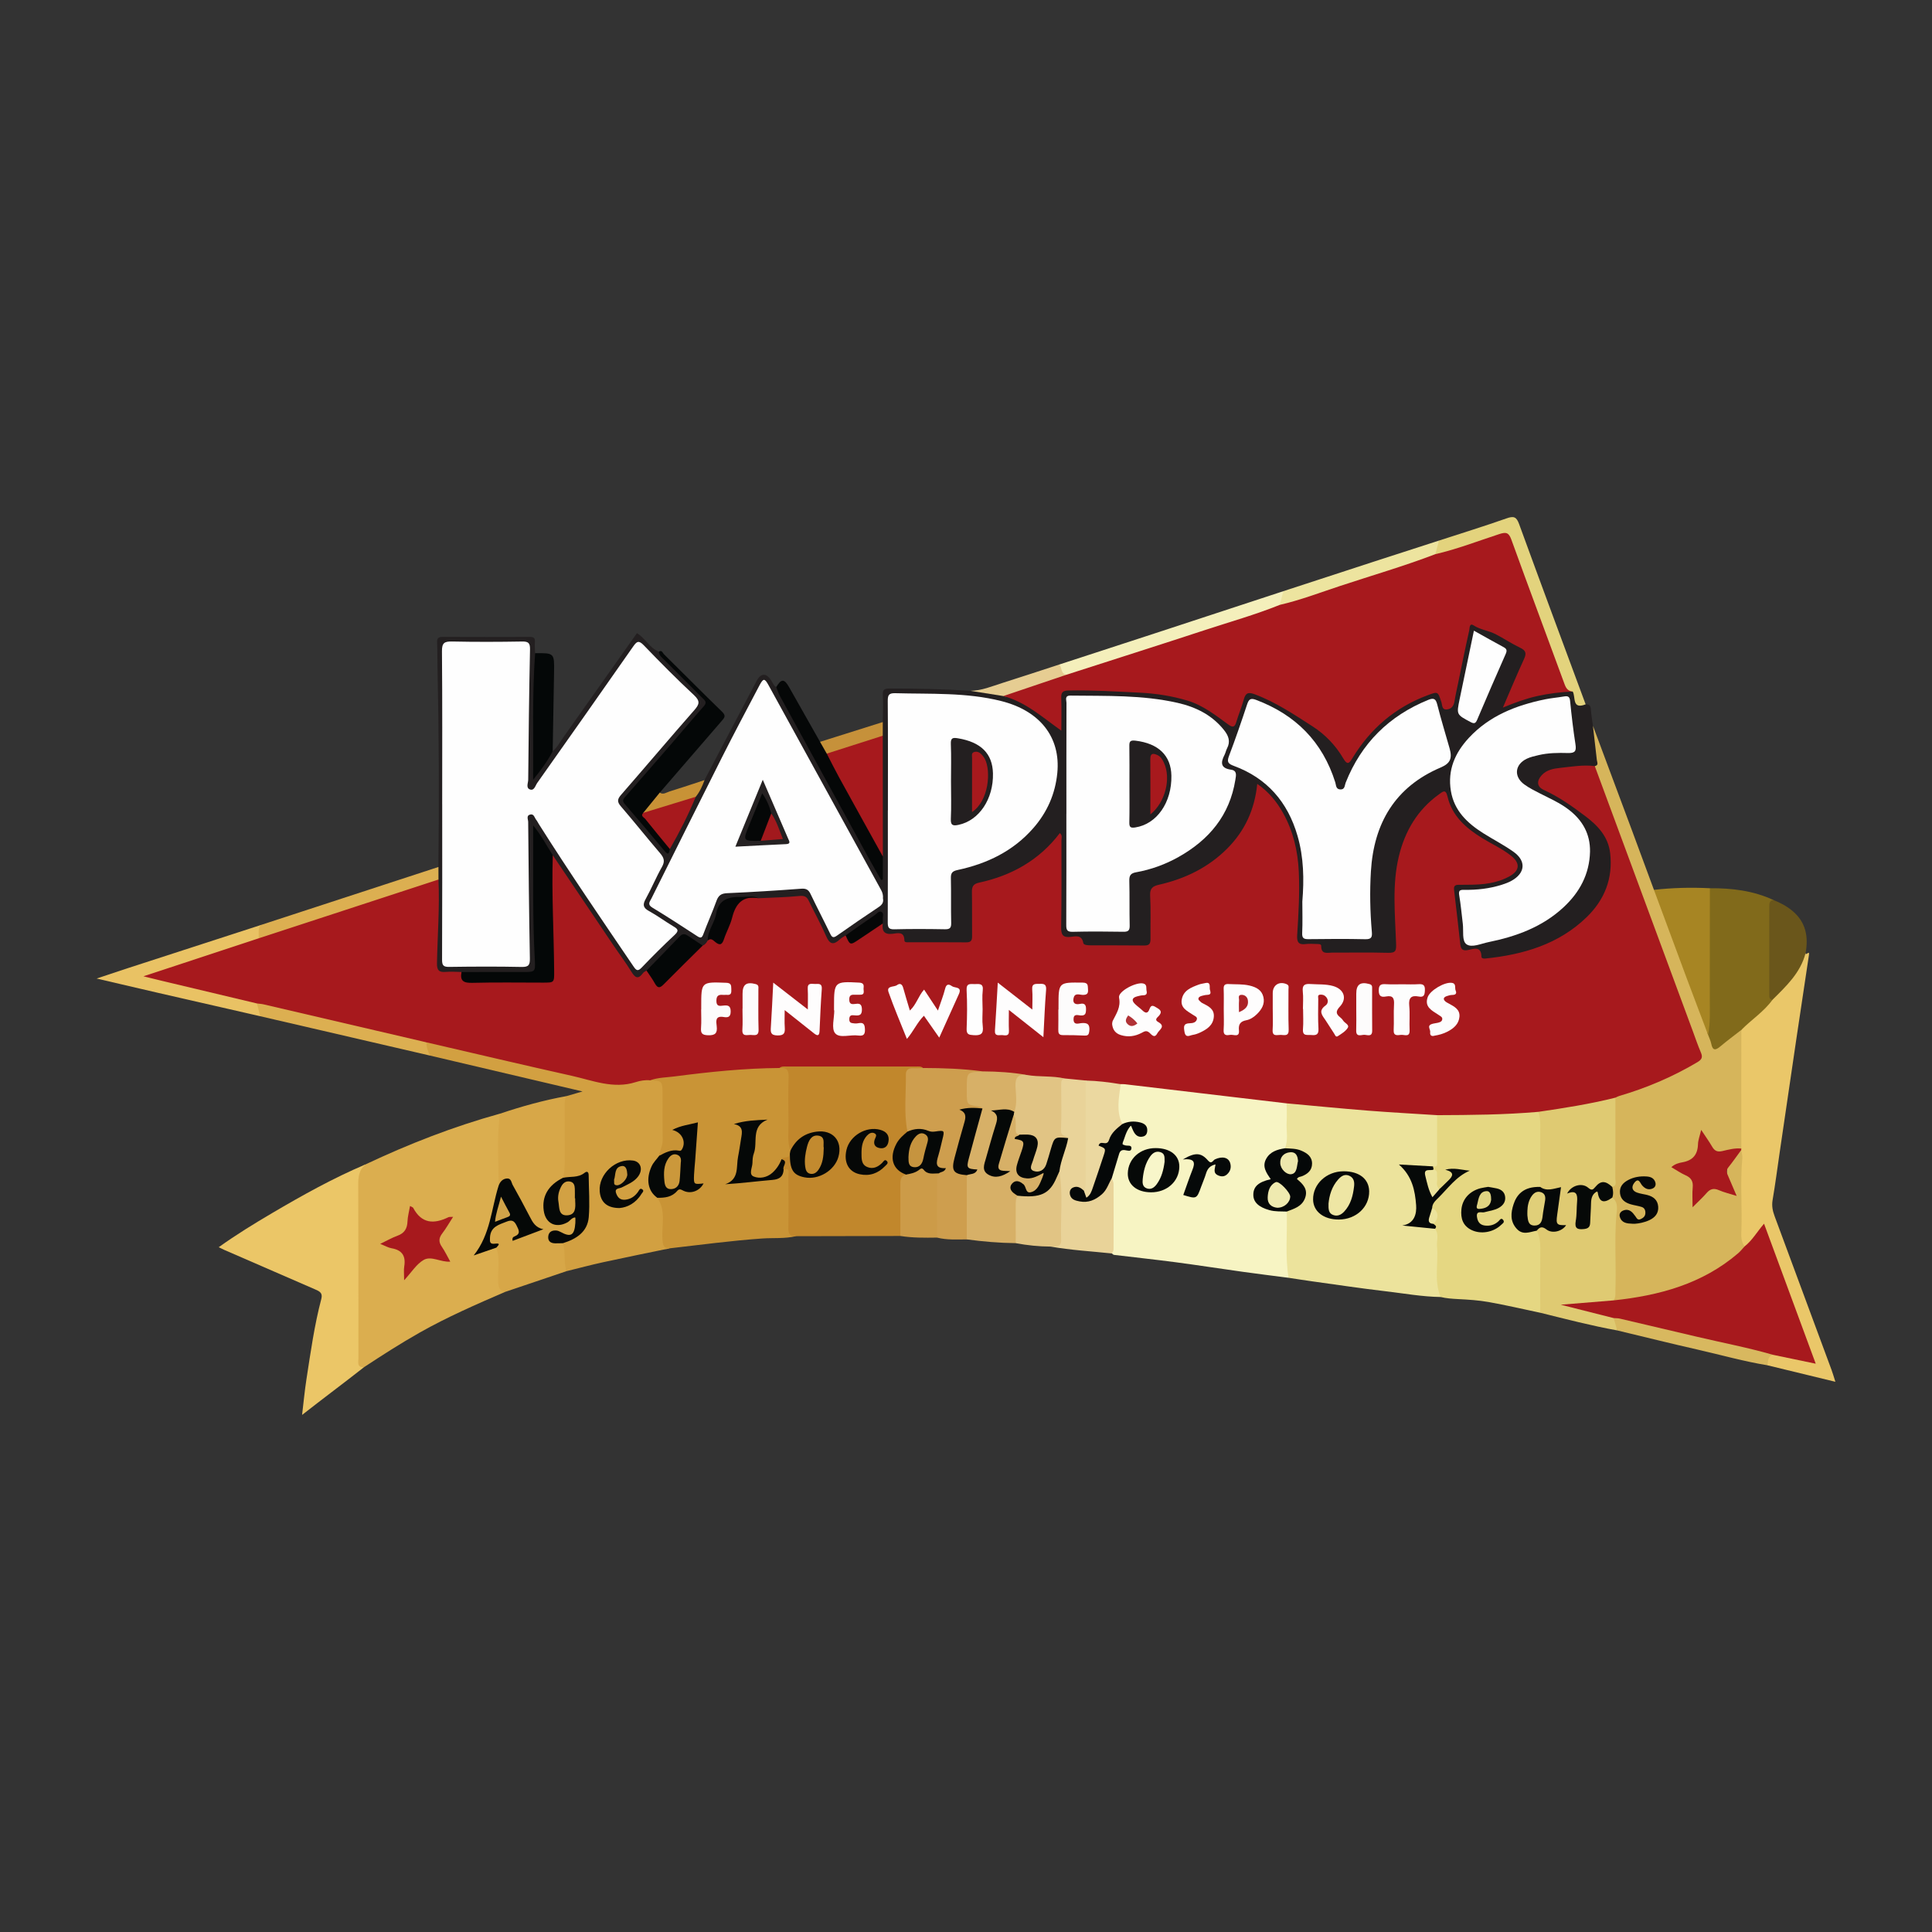 <?xml version="1.0" encoding="utf-8"?>
<!-- Generator: Adobe Illustrator 24.3.0, SVG Export Plug-In . SVG Version: 6.00 Build 0)  -->
<svg version="1.1" id="Layer_1" xmlns="http://www.w3.org/2000/svg" xmlns:xlink="http://www.w3.org/1999/xlink" x="0px" y="0px"
	 width="200px" height="200px" viewBox="0 0 200 200" enable-background="new 0 0 200 200" xml:space="preserve">
<rect x="0" y="0" width="200" height="200" fill="#333333" stroke="none"/>
<rect x="-207.667" width="200" height="200"/>
<g>
	<path fill="#231F20" d="M91.385,74.747c0.007-0.93,0.06-1.863,0.004-2.789c-0.036-0.593,0.18-0.681,0.706-0.682
		c2.792-0.001,5.582,0.057,8.369,0.236c1.118,0.088,2.266-0.122,3.349,0.324c2.208,0.485,3.901,1.913,5.786,3.328
		c0.031-1.063-0.003-1.931,0.022-2.796c0.027-0.936,0.185-1.115,1.128-1.117c3.343-0.01,6.685,0.062,10.001,0.539
		c2.126,0.306,4.085,1.032,5.745,2.449c0.16,0.137,0.343,0.245,0.517,0.365c0.449,0.31,0.711,0.162,0.871-0.325
		c0.216-0.659,0.421-1.322,0.668-1.97c0.308-0.807,0.6-0.98,1.375-0.644c3.506,1.521,6.886,3.238,9.18,6.474
		c0.427,0.603,0.619,0.298,0.888-0.117c1.876-2.896,4.381-5.024,7.634-6.239c1.197-0.447,1.305-0.411,1.795,0.771
		c0.09,0.217,0.139,0.515,0.452,0.477c0.377-0.047,0.409-0.397,0.475-0.686c0.501-2.205,0.9-4.431,1.405-6.634
		c0.054-0.235,0.092-0.473,0.174-0.701c0.164-0.458,0.453-0.6,0.915-0.403c1.547,0.661,3.118,1.268,4.539,2.191
		c0.843,0.547,0.903,0.68,0.536,1.618c-0.558,1.429-1.252,2.802-1.882,4.394c1.646-0.686,3.234-1.082,4.863-1.304
		c0.656-0.089,1.315-0.186,1.962,0.06c0.4,0.474,0.375,1.353,1.282,1.346c0.373-0.021,0.517,0.153,0.542,0.527
		c0.039,0.567,0.138,1.129,0.211,1.693c0.283,1.102,0.571,2.202,0.653,3.343c0.028,0.396,0.095,0.799-0.403,0.973
		c-1.048,0.091-2.102,0.117-3.149,0.25c-0.572,0.073-1.139,0.151-1.663,0.397c-0.363,0.17-0.697,0.409-0.705,0.861
		c-0.008,0.428,0.329,0.635,0.658,0.785c1.411,0.644,2.661,1.535,3.876,2.48c0.86,0.669,1.728,1.356,2.192,2.367
		c1.003,2.186,0.783,4.341-0.34,6.421c-1.583,2.933-4.286,4.404-7.278,5.449c-1.481,0.517-3.009,0.884-4.587,0.98
		c-0.403,0.024-0.812,0.04-1.013-0.4c-0.221-0.483-0.609-0.546-1.054-0.462c-0.742,0.14-1.085-0.239-1.163-0.908
		c-0.196-1.676-0.475-3.343-0.596-5.027c-0.082-1.133,0.098-1.316,1.262-1.316c1.12,0,2.237-0.003,3.315-0.343
		c0.736-0.232,1.667-0.374,1.804-1.28c0.131-0.869-0.765-1.135-1.345-1.522c-0.752-0.502-1.57-0.898-2.337-1.378
		c-1.578-0.987-2.845-2.236-3.375-4.082c-0.16-0.558-0.407-0.371-0.704-0.149c-1.412,1.053-2.436,2.41-3.154,4.007
		c-0.792,1.761-1.159,3.61-1.114,5.54c0.045,1.928-0.118,3.859,0.111,5.783c0.078,0.656-0.249,0.961-0.879,0.969
		c-2.141,0.024-4.282,0.028-6.423-0.003c-0.242-0.003-0.555-0.011-0.663-0.222c-0.387-0.755-1.065-0.65-1.723-0.678
		c-0.862-0.037-1.073-0.218-1.053-1.109c0.047-2.138,0.278-4.273,0.157-6.412c-0.18-3.181-0.961-6.137-3.397-8.416
		c-0.088-0.082-0.17-0.172-0.295-0.211c-0.247,0.027-0.232,0.242-0.264,0.405c-0.912,4.596-3.881,7.342-8.079,8.975
		c-0.617,0.24-1.246,0.475-1.896,0.6c-0.743,0.143-0.965,0.567-0.946,1.281c0.034,1.296,0.028,2.593,0.002,3.89
		c-0.02,0.98-0.202,1.168-1.176,1.183c-1.598,0.024-3.196,0.017-4.795,0.002c-0.585-0.005-1.145-0.093-1.551-0.587
		c-0.262-0.319-0.637-0.292-0.998-0.315c-1.057-0.067-1.199-0.194-1.205-1.246c-0.016-2.835-0.005-5.669-0.006-8.504
		c0-0.15,0.015-0.302-0.04-0.474c-0.281-0.009-0.388,0.238-0.529,0.395c-1.885,2.083-4.258,3.321-6.934,4.045
		c-1.207,0.326-1.213,0.332-1.218,1.604c-0.005,1.206,0.021,2.413-0.011,3.619c-0.023,0.89-0.2,1.082-1.066,1.096
		c-1.809,0.029-3.619,0.019-5.428,0.003c-0.273-0.002-0.626,0.018-0.762-0.204c-0.391-0.637-0.961-0.721-1.625-0.718
		c-0.749,0.004-0.85-0.532-0.835-1.126c-0.044-0.311,0.128-0.649-0.162-1.015c-1.113,0.793-2.277,1.503-3.355,2.343
		c-1.659,1.133-1.705,1.121-2.603-0.685c-0.441-0.886-0.91-1.759-1.327-2.656c-0.247-0.531-0.583-0.704-1.193-0.698
		c-1.317,0.014-2.624,0.235-3.943,0.159c-1.051-0.237-2.093-0.103-3.136,0.074c-0.368,0.062-0.596,0.269-0.724,0.601
		c-0.445,1.15-0.945,2.28-1.283,3.47c-0.075,0.338-0.255,0.578-0.613,0.647c-0.549-0.099-0.969-0.463-1.42-0.745
		c-0.475-0.296-0.811-0.222-1.182,0.159c-1.046,1.073-2.122,2.116-3.167,3.191c-0.082,0.089-0.169,0.172-0.257,0.254
		c-0.825,0.769-0.993,0.753-1.648-0.205c-2.529-3.698-5.065-7.393-7.502-11.153c-0.245-0.379-0.499-0.751-0.778-1.109
		c-0.484-0.653-0.89-1.354-1.415-2.199c0.14,3.882-0.154,7.602,0.169,11.318c0.063,0.722,0.054,1.445,0.031,2.167
		c-0.031,0.997-0.234,1.213-1.253,1.224c-2.229,0.025-4.458,0.024-6.688,0.002c-0.45,0.049-0.9,0.03-1.349,0.02
		c-1.169-0.026-1.366-0.218-1.397-1.36c-0.017-0.599-0.063-1.206,0.007-1.798c0.261-2.211,0.111-4.432,0.195-6.646
		c-0.029-0.469-0.055-0.938,0.229-1.354c0.085-6.934,0.057-13.867-0.097-20.799c-0.018-0.814,0.001-1.629-0.038-2.441
		c-0.021-0.437,0.126-0.576,0.56-0.574c3.015,0.013,6.03,0.012,9.045,0.001c0.378-0.001,0.55,0.097,0.52,0.509
		c-0.029,0.388,0.01,0.782,0.019,1.173c0.373,0.58,0.269,1.226,0.21,1.846c-0.329,3.447-0.019,6.899-0.18,10.467
		c0.728-0.733,0.985-1.673,1.787-2.159c0.472-0.389,0.744-0.933,1.088-1.419c2.552-3.601,5.095-7.208,7.637-10.809
		c0.893,0.535,1.308,1.547,2.27,1.916c1.479,1.539,2.995,3.042,4.523,4.532c0.552,0.538,0.548,0.927,0.05,1.514
		c-2.487,2.933-5.03,5.817-7.53,8.739c-0.427,0.499-0.426,0.795-0.01,1.287c1.086,1.284,2.168,2.574,3.238,3.873
		c0.168,0.205,0.286,0.664,0.738,0.388c0.905-1.753,1.815-3.501,2.621-5.3c0.348-0.59,0.609-1.235,1.095-1.739
		c1.796-3.422,3.585-6.847,5.392-10.262c0.46-0.869,1.04-0.846,1.555,0.022c0.092,0.155,0.175,0.316,0.278,0.462
		c0.045,0.064,0.13,0.1,0.197,0.149c0.793,0.846,1.222,1.92,1.767,2.913c2.661,4.849,5.333,9.693,7.944,14.57
		c0.326,0.61,0.725,1.179,1.058,1.945c0.084-0.818,0.018-1.509,0.017-2.201c-0.065-4.033-0.052-8.063-0.013-12.093
		C91.136,75.742,91.018,75.203,91.385,74.747z"/>
	<path fill="#D6B55B" d="M165.095,79.308c0.426-0.096,0.237-0.393,0.209-0.638c-0.135-1.179-0.27-2.358-0.405-3.537
		c1.324,3.546,2.65,7.092,3.971,10.639c0.787,2.113,1.564,4.23,2.346,6.345c0.348,0.18,0.494,0.502,0.619,0.848
		c1.691,4.683,3.429,9.349,5.111,14.035c0.68,1.572,0.386,1.639,1.887,0.449c0.304-0.241,0.609-0.482,0.921-0.714
		c0.263-0.196,0.532-0.318,0.725,0.096c0.251,0.649,0.041,1.31,0.048,1.964c0.031,3.119-0.025,6.238,0.033,9.357
		c0.004,0.24,0.018,0.481-0.089,0.705c-0.766,0.388-1.618,0.403-2.442,0.54c-0.452,0.075-0.727-0.2-0.964-0.536
		c-0.258-0.365-0.431-0.789-0.794-1.2c-0.381,0.726-0.242,1.555-0.671,2.164c-0.449,0.638-1.317,0.525-1.961,0.976
		c0.462,0.577,1.346,0.633,1.656,1.3c0.307,0.661,0.019,1.419,0.186,2.158c0.646-0.389,0.965-1.157,1.703-1.334
		c0.705-0.169,1.304,0.385,2.004,0.399c0.09-0.347-0.111-0.598-0.221-0.862c-0.485-1.158-0.088-2.594,0.93-3.3
		c0.196-0.136,0.383-0.181,0.536,0.065c0.155,0.275,0.162,0.571,0.152,0.876c-0.08,2.46-0.001,4.921-0.054,7.381
		c-0.011,0.486,0.112,0.953,0.186,1.427c0.023,0.532-0.375,0.783-0.716,1.076c-2.722,2.345-5.942,3.606-9.41,4.328
		c-0.913,0.19-1.828,0.378-2.758,0.47c-0.318,0.032-0.671,0.144-0.87-0.255c0.006-2.76-0.065-5.521,0.045-8.28
		c0.029-0.721-0.014-1.436-0.184-2.14c-0.098-0.468-0.113-0.935,0.015-1.402c0.225-1.347,0.068-2.704,0.106-4.055
		c0.045-1.595-0.064-3.191,0.057-4.784c0.105-0.559,0.586-0.631,1.012-0.764c2.456-0.764,4.809-1.766,7.044-3.039
		c0.94-0.536,0.931-0.575,0.571-1.561c-3.443-9.427-6.978-18.821-10.427-28.247C165.089,79.953,164.916,79.649,165.095,79.308z"/>
	<path fill="#F7F4C3" d="M133.393,132.277c-1.565-0.203-3.131-0.395-4.694-0.613c-2.33-0.324-4.655-0.688-6.988-0.996
		c-2.127-0.28-4.261-0.506-6.39-0.763c-0.077-0.009-0.145-0.096-0.218-0.147c-0.211-1.1-0.061-2.211-0.096-3.317
		c-0.044-1.407,0.059-2.816-0.056-4.22c0.2-1.261,0.209-2.612,1.431-3.472c-0.382-0.413-0.206-1.763,0.37-2.132
		c0.217-0.139,0.393-0.093,0.567,0.062c0.158,0.14,0.256,0.336,0.421,0.468c0.207,0.165,0.451,0.264,0.608-0.024
		c0.138-0.254-0.011-0.492-0.257-0.583c-0.456-0.169-0.935-0.178-1.416-0.093c-0.236,0.042-0.478,0.077-0.7-0.071
		c-0.659-1.407-0.633-2.815-0.012-4.225c0.647-0.328,1.312-0.076,1.949,0c4.897,0.58,9.801,1.101,14.686,1.786
		c0.24,0.034,0.478,0.066,0.668,0.239c0.353,1.542,0.347,3.084-0.012,4.624c-0.255,0.334-0.663,0.38-1.017,0.531
		c-1.028,0.439-1.302,1.085-0.777,2.06c0.312,0.58,0.206,0.872-0.404,1.064c-0.584,0.184-1.023,0.542-1.021,1.212
		c0.002,0.718,0.517,1.029,1.104,1.257c0.422,0.164,0.854,0.259,1.312,0.264c0.354,0.004,0.737-0.005,0.922,0.41
		c0.234,1.61,0.081,3.227,0.098,4.84C133.479,131.048,133.789,131.683,133.393,132.277z"/>
	<path fill="#DBAE4F" d="M37.823,120.544c4.504-2.127,9.131-3.93,13.936-5.259c0.162,0.166,0.176,0.375,0.162,0.587
		c-0.145,2.187,0.007,4.377-0.09,6.562c-0.091,1.644-0.755,3.151-1.164,4.719c-0.203,0.78-0.323,1.603-0.892,2.274
		c0.603-0.009,1.121-0.637,1.756-0.216c0.519,0.702,0.266,1.512,0.298,2.275c0.033,0.781-0.047,1.571,0.46,2.25
		c-2.993,1.296-5.984,2.597-8.829,4.206c-1.98,1.119-3.891,2.347-5.789,3.597c-0.447,0.21-0.684,0.01-0.792-0.416
		c-0.082-0.323-0.071-0.656-0.071-0.987c-0.002-5.86,0.007-11.721-0.01-17.581C36.794,121.678,36.953,120.947,37.823,120.544z"/>
	<path fill="#ECE39C" d="M133.393,132.277c-0.376-2.277-0.113-4.571-0.192-6.856c0.122-0.374,0.491-0.413,0.774-0.565
		c1.003-0.538,1.22-1.318,0.542-2.213c-0.404-0.533-0.448-0.895,0.238-1.171c0.487-0.196,0.823-0.546,0.784-1.097
		c-0.038-0.55-0.485-0.777-0.914-1.027c-0.504-0.294-1.159-0.038-1.608-0.48c0.379-0.896,0.118-1.836,0.176-2.753
		c0.04-0.628,0.005-1.26,0.003-1.89c0.25-0.302,0.589-0.256,0.916-0.218c3.576,0.418,7.166,0.672,10.754,0.961
		c0.809,0.065,1.621,0.012,2.431,0.037c0.541,0.017,1.087,0.027,1.529,0.416c0.309,0.492,0.212,1.045,0.219,1.577
		c0.012,0.959,0.024,1.918-0.008,2.876c-0.013,0.4,0.063,0.867-0.445,1.073c-0.982,0.048-1.964-0.018-2.92-0.13
		c0.623,1.965,2.115,3.829,0.316,5.913c0.903,0.194,1.944-0.128,2.814,0.485c0.255,0.34,0.229,0.739,0.242,1.128
		c0.063,1.891-0.148,3.792,0.183,5.675c0.017,0.094-0.05,0.17-0.093,0.248c-1.92-0.029-3.809-0.374-5.708-0.596
		c-2.522-0.295-5.035-0.673-7.551-1.021C135.047,132.534,134.221,132.402,133.393,132.277z"/>
	<path fill="#C99436" d="M82.385,127.97c-1.148,0.275-2.325,0.157-3.487,0.238c-3.201,0.225-6.377,0.657-9.562,1.017
		c-0.637,0.226-0.889-0.122-0.977-0.675c-0.07-0.445-0.051-0.898-0.036-1.346c0.036-1.052-0.022-2.091-0.346-3.101
		c0.088-0.344,0.394-0.325,0.649-0.368c0.299-0.051,0.616-0.073,0.85-0.272c0.494-0.421,0.997-0.59,1.655-0.364
		c0.448,0.154,0.877-0.082,1.306-0.401c-0.732,0.022-0.823-0.446-0.822-0.96c0.003-1.234,0.14-2.462,0.263-3.685
		c0.159-1.584,0.108-1.664-1.48-1.089c0.613,0.392,0.559,0.936,0.474,1.528c-0.088,0.615-0.33,0.936-0.991,0.848
		c-0.339-0.045-0.64,0.145-0.96,0.218c-0.264,0.059-0.562,0.32-0.795-0.069c0.311-1.9,0.142-3.816,0.207-5.724
		c0.03-0.88-0.118-1.599-1.04-1.938c0.103-0.431,0.484-0.407,0.792-0.454c2.737-0.417,5.492-0.681,8.252-0.892
		c1.469-0.112,2.937-0.269,4.414-0.173c0.992,0.134,1.128,0.25,1.145,1.228c0.037,2.1-0.002,4.201,0.021,6.302
		c0.004,0.328-0.029,0.661,0.082,0.98c0.023,0.152,0.018,0.305-0.009,0.455c-0.022,0.592-0.551,0.732-0.912,1.022
		c-0.564,1.036-1.323,1.763-2.6,1.789c-0.48,0.009-0.839-0.158-0.83-0.605c0.036-1.819,0.21-3.623,0.866-5.346
		c-0.508,0.147-1.144,0.072-1.647,0.227c0.201,2.113-0.198,4.073-0.8,5.968c0.914-0.157,1.986-0.222,3.052-0.329
		c0.855-0.086,1.59-0.257,2.018-1.081c0.847-0.112,0.725,0.558,0.741,1.005c0.053,1.522,0.031,3.047,0.014,4.57
		C81.884,127.058,81.989,127.556,82.385,127.97z"/>
	<path fill="#E5D782" d="M149.134,134.266c-0.713-1.707-0.21-3.499-0.374-5.243c-0.057-0.606,0.239-1.258-0.214-1.817
		c-0.084-0.207-0.264-0.391-0.158-0.645c0.19-0.528,0.291-1.042-0.211-1.469c-0.169-0.369,0.041-0.659,0.251-0.901
		c0.922-1.063,1.843-2.131,3.074-2.875c-0.377-0.029-0.751-0.132-1.142-0.154c0.201,0.876-0.489,1.745-1.539,1.957
		c-0.547-0.558-0.111-1.36-0.492-1.959c-0.047-0.14-0.053-0.279,0.015-0.415c0.507,0.114,0.424-0.242,0.424-0.532
		c0.001-1.589,0.001-3.177,0.002-4.766c0.347-0.318,0.784-0.274,1.197-0.267c2.851,0.049,5.692-0.17,8.536-0.293
		c0.273-0.012,0.54-0.012,0.785,0.134c0.273,0.225,0.396,0.536,0.402,0.869c0.036,2.265,0.152,4.531-0.061,6.792
		c-0.162,0.416-0.556,0.408-0.902,0.48c-1.463,0.302-2.265,1.726-1.841,3.381c0.156,0.607,0.676,0.799,1.277,0.783
		c0.379-0.01,0.783-0.18,1.123,0.143c0.369,0.449,0.431,0.988,0.436,1.534c0.02,1.958,0.013,3.916,0.003,5.874
		c-0.002,0.36,0,0.729-0.276,1.019c-1.779-0.375-3.552-0.791-5.341-1.109c-1.052-0.187-2.131-0.255-3.201-0.308
		C150.306,134.447,149.716,134.407,149.134,134.266z"/>
	<path fill="#C1872C" d="M81.822,119.121c-0.347-0.958-0.179-1.952-0.194-2.931c-0.025-1.554-0.046-3.11,0.01-4.662
		c0.027-0.741-0.197-1.061-0.941-0.964c0.277-0.627,0.86-0.45,1.328-0.453c3.462-0.024,6.924-0.012,10.385-0.012
		c0.692,0,1.385-0.013,2.077,0.008c0.385,0.012,0.794-0.022,1.082,0.324c-0.041,0.382-0.372,0.376-0.612,0.384
		c-0.769,0.025-0.949,0.477-0.938,1.136c0.028,1.652-0.067,3.306,0.081,4.956c-0.011,0.399-0.3,0.63-0.537,0.896
		c-0.487,0.548-0.845,1.15-0.845,1.921c-0.001,0.632,0.093,1.194,0.742,1.5c0.226,0.107,0.415,0.257,0.29,0.56
		c-0.237,0.468-0.273,0.97-0.271,1.482c0.004,1.164,0.007,2.327-0.002,3.491c-0.003,0.415,0.035,0.844-0.273,1.191
		c-3.606,0.008-7.212,0.015-10.818,0.023c-0.645,0.053-0.788-0.274-0.777-0.869c0.035-1.799,0.023-3.599,0.001-5.399
		c-0.003-0.278,0.217-0.85-0.49-0.627c-0.414-0.288,0.166-0.777-0.215-1.072c0.184-0.343,0.815-0.005,0.859-0.562
		c0.278,0.172,0.235,0.464,0.272,0.726c0.133,0.933,0.445,1.288,1.308,1.486c1.414,0.324,3.091-0.849,3.268-2.286
		c0.166-1.345-0.732-2.22-2.076-1.99c-0.853,0.147-1.615,0.481-2.128,1.239C82.263,118.831,82.152,119.11,81.822,119.121z"/>
	<path fill="#D2A041" d="M68.045,123.993c0.929,1.336,0.436,2.854,0.532,4.293c0.036,0.541,0.074,0.972,0.759,0.939
		c-2.288,0.475-4.579,0.935-6.861,1.432c-1.285,0.28-2.556,0.621-3.833,0.935c-0.743-0.849-0.394-1.887-0.495-2.848
		c0.14-0.345,0.47-0.442,0.766-0.582c1.241-0.587,1.875-1.541,1.832-2.939c-0.029-0.962-0.009-1.927-0.005-2.89
		c0.002-0.489-0.154-0.609-0.661-0.483c-0.628,0.156-1.298,0.551-1.935-0.019c0.049-2.452,0.008-4.902,0.039-7.353
		c0.005-0.394,0.049-0.786,0.454-1.007c0.486-0.141,0.972-0.282,1.668-0.484c-5.381-1.265-10.584-2.489-15.787-3.712
		c-0.537-0.389-0.714-0.864-0.356-1.47c0.395-0.176,0.77-0.008,1.145,0.078c5.749,1.327,11.496,2.665,17.24,4.014
		c1.214,0.285,2.325-0.062,3.479-0.189c0.439-0.048,0.891-0.235,1.289,0.128c1.17,0.021,1.266,0.106,1.274,1.29
		c0.011,1.621-0.017,3.243,0.013,4.864c0.011,0.595-0.309,1.091-0.364,1.657c0.06,0.192-0.029,0.351-0.129,0.497
		C67.233,121.415,67.063,122.694,68.045,123.993z"/>
	<path fill="#EBC667" d="M37.823,120.544c-0.651,0.556-0.743,1.274-0.739,2.093c0.027,5.981,0.013,11.962,0.019,17.943
		c0,0.414-0.182,0.973,0.568,0.96c-2.095,1.645-4.233,3.234-6.399,4.932c0.148-1.233,0.262-2.472,0.452-3.699
		c0.431-2.788,0.82-5.586,1.541-8.32c0.162-0.613-0.193-0.781-0.637-0.973c-3.146-1.36-6.288-2.731-9.43-4.099
		c-0.161-0.07-0.317-0.152-0.559-0.269c1.818-1.301,3.659-2.43,5.52-3.526C31.293,123.742,34.468,121.97,37.823,120.544z"/>
	<path fill="#DFCA72" d="M159.448,135.894c-0.001-2.222-0.015-4.444,0.005-6.666c0.006-0.645-0.087-1.251-0.371-1.828
		c0.089-0.567,0.46-0.668,0.904-0.463c0.489,0.226,0.974,0.266,1.591,0.153c-0.591-0.267-0.699-0.698-0.631-1.229
		c0.084-0.654,0.189-1.304,0.277-1.957c0.06-0.447,0.015-0.692-0.544-0.575c-0.478,0.1-0.964,0.072-1.235-0.457
		c0-2.121-0.008-4.242,0.007-6.363c0.003-0.483-0.051-0.948-0.187-1.408c0.216-0.353,0.578-0.389,0.937-0.431
		c1.992-0.229,3.962-0.573,5.91-1.051c0.366-0.09,0.748-0.268,1.115,0.016c0.001,2.779,0.008,5.558-0.008,8.337
		c-0.002,0.315,0.208,0.751-0.313,0.905c-0.645-0.22-1.262-0.38-1.798,0.269c-0.23,0.278-0.559,0.117-0.837-0.011
		c-0.469-0.217-0.932-0.211-1.518,0.091c0.631,0.165,0.715,0.615,0.721,1.095c0.008,0.662,0.047,1.325-0.067,1.984
		c-0.048,0.278-0.084,0.573,0.297,0.635c0.347,0.056,0.58-0.117,0.676-0.455c0.109-0.383,0.071-0.778,0.079-1.168
		c0.01-0.451-0.036-0.907,0.114-1.344c0.268-0.777,0.661-0.874,1.168-0.242c0.349,0.436,0.765,0.225,1.164,0.24
		c0.697,0.526,0.453,1.386,0.41,1.962c-0.191,2.55,0.002,5.095-0.085,7.639c-0.012,0.357,0.047,0.725-0.188,1.042
		c-0.034,0.051-0.066,0.113-0.118,0.131c-1.572,0.558-3.193,0.303-4.478,0.393c1.361,0.174,3.027,0.523,4.607,1.199
		c0.341,0.405,0.533,0.848,0.356,1.386C164.727,137.237,162.091,136.549,159.448,135.894z"/>
	<path fill="#EAC769" d="M180.262,118.899c-0.001-2.481-0.004-4.961-0.004-7.442c0-1.614,0.004-3.228,0.006-4.842
		c0.26-0.704,0.863-1.11,1.401-1.557c0.617-0.514,1.205-1.05,1.69-1.692c0.351-0.491,0.789-0.904,1.228-1.309
		c0.857-0.79,1.442-1.75,1.891-2.811c0.094-0.221,0.055-0.567,0.438-0.578c-0.019,0.339,0.432-0.354,0.353,0.167
		c-0.438,2.88-0.869,5.761-1.296,8.643c-0.58,3.922-1.154,7.846-1.73,11.769c-0.244,1.664-0.459,3.334-0.742,4.991
		c-0.102,0.598,0.01,1.122,0.21,1.662c1.967,5.301,3.931,10.604,5.892,15.907c0.131,0.353,0.233,0.717,0.4,1.235
		c-2.439-0.592-4.734-1.15-7.029-1.707c-0.287-0.558-0.106-0.959,0.415-1.247c1.197-0.068,2.301,0.393,3.445,0.627
		c0.557,0.114,0.743,0.021,0.522-0.569c-1.577-4.203-3.118-8.419-4.683-12.626c-0.031-0.084-0.069-0.169-0.244-0.226
		c-0.35,0.397-0.665,0.87-1.045,1.285c-0.208,0.227-0.352,0.598-0.782,0.45c-0.296-0.41-0.363-0.877-0.341-1.366
		c0.119-2.602-0.133-5.208,0.11-7.809c0.024-0.259-0.079-0.53-0.123-0.795c-0.057-0.042-0.074-0.079-0.05-0.113
		C180.218,118.915,180.24,118.899,180.262,118.899z"/>
	<path fill="#D7A748" d="M58.636,113.471c-0.2,0.323-0.183,0.683-0.182,1.042c0.003,1.734-0.001,3.467,0.003,5.201
		c0.002,0.744,0.029,1.49-0.184,2.216c-0.096,0.319-0.39,0.444-0.623,0.625c-0.824,0.642-1.197,1.482-1.13,2.522
		c0.081,1.276,0.986,1.789,2.14,1.233c0.292-0.141,0.632-0.629,0.921-0.238c0.399,0.539,0.151,1.157-0.184,1.686
		c-0.262,0.413-0.623,0.554-1.075,0.269c-0.051-0.032-0.102-0.063-0.155-0.093c-0.291-0.165-0.584-0.344-0.923-0.13
		c-0.107,0.067-0.162,0.196-0.117,0.315c0.136,0.36,0.489,0.288,0.768,0.358c0.148,0.037,0.29,0.08,0.379,0.217
		c0.299,0.944,0.041,1.958,0.368,2.899c-2.117,0.715-4.235,1.43-6.352,2.145c-0.611-0.093-0.692-0.517-0.721-1.043
		c-0.065-1.179,0.223-2.378-0.188-3.537c-0.378-0.243-0.963-0.301-0.874-0.966c0.086-0.643,0.22-1.257,0.918-1.535
		c0.279-0.112,0.552-0.24,0.835-0.34c0.442-0.157,0.897-0.282,1.225,0.183c0.327,0.464,0.65,0.956,0.132,1.539
		c0.636-0.321,1.313-0.474,1.939-0.777c-1.113-1.197-1.683-2.694-2.438-4.076c-0.556-1.017-0.539-1.033-1.505-0.419
		c0.017-2.494-0.213-4.994,0.148-7.482C54.011,114.53,56.295,113.893,58.636,113.471z"/>
	<path fill="#816A1B" d="M183.477,103.509c-0.884,1.229-2.17,2.042-3.213,3.106c-0.726,0.567-1.469,1.115-2.173,1.708
		c-0.491,0.414-0.793,0.467-0.942-0.269c-0.064-0.317-0.214-0.616-0.325-0.923c-0.21-0.459-0.119-0.95-0.118-1.423
		c0.007-4.128-0.009-8.255,0.005-12.383c0.002-0.474-0.071-0.975,0.294-1.376c2.27-0.017,4.488,0.25,6.577,1.216
		c-0.267,1.461-0.129,2.936-0.137,4.404C183.435,99.549,183.391,101.53,183.477,103.509z"/>
	<path fill="#D7B067" d="M105.149,128.691c-1.698-0.02-3.387-0.162-5.07-0.39c-0.175-0.185-0.258-0.413-0.259-0.658
		c-0.009-1.925-0.117-3.852,0.059-5.773c0.075-0.378,0.459-0.426,0.715-0.638c-0.657-0.269-0.715-0.761-0.547-1.345
		c0.38-1.325,0.729-2.658,1.107-3.983c0.093-0.326,0.327-0.673-0.003-1.006c-1.308-0.282-1.334-0.316-1.346-1.727
		c-0.002-0.179-0.001-0.358,0-0.537c0.006-1.813,0.095-1.904,1.91-1.969c1.295-0.106,2.571,0.155,3.859,0.2
		c0.268,0.009,0.544,0.056,0.694,0.333c-0.868,0.483-0.902,1.28-0.869,2.147c0.022,0.584,0.162,1.209-0.227,1.749
		c-0.609,0.222-1.248-0.054-1.922,0.121c0.311,0.555,0.137,1.1-0.038,1.64c-0.325,0.999-0.596,2.013-0.883,3.023
		c-0.383,1.348-0.022,1.75,1.521,1.576c-0.57-0.177-0.78-0.539-0.657-1.01c0.404-1.537,0.813-3.074,1.324-4.58
		c0.074-0.217,0.168-0.468,0.489-0.435c0.646,0.513,0.227,1.33,0.554,1.933c0.047,0.138-0.064,0.329,0.082,0.422
		c0.593,0.38,0.467,0.914,0.327,1.448c-0.106,0.407-0.271,0.797-0.389,1.201c-0.266,0.913,0.139,1.389,1.085,1.291
		c0.273-0.028,0.521-0.137,0.777-0.225c0.193-0.066,0.415-0.196,0.592-0.021c0.209,0.206,0.072,0.454-0.018,0.671
		c-0.15,0.361-0.326,0.712-0.59,1.007c-0.555,0.62-0.883,0.617-1.429-0.012c-0.099-0.113-0.185-0.239-0.309-0.326
		c-0.203-0.142-0.436-0.28-0.647-0.062c-0.192,0.198-0.021,0.394,0.111,0.554c0.175,0.213,0.336,0.426,0.321,0.724
		c-0.074,1.161-0.024,2.321-0.047,3.48C105.415,127.92,105.482,128.355,105.149,128.691z"/>
	<path fill="#CE9E4E" d="M100.085,121.654c-0.002,2.216-0.004,4.431-0.006,6.647c-1.029,0.008-2.062,0.072-3.075-0.184
		c-0.199-0.207-0.263-0.468-0.267-0.741c-0.024-1.733-0.044-3.465,0.012-5.197c0.007-0.21,0.061-0.414,0.156-0.601
		c0.149-0.248,0.49-0.421,0.098-0.804c-0.358-0.349-0.174-0.844-0.073-1.281c0.074-0.32,0.165-0.636,0.236-0.957
		c0.077-0.349,0.331-0.736,0.193-1.035c-0.187-0.406-0.653,0.023-0.959-0.117c-0.797-0.365-1.645-0.12-2.46-0.24
		c-0.394-1.968-0.132-3.955-0.164-5.934c-0.007-0.396,0.249-0.656,0.711-0.633c0.36,0.018,0.722-0.008,1.083-0.015
		c0.799-0.504,1.685-0.263,2.526-0.241c0.919,0.024,1.836,0.165,2.762,0.168c0.338,0.001,0.742-0.032,0.884,0.425
		c-1.66,0.078-1.66,0.078-1.66,1.745c0,0.12,0,0.24,0,0.359c0,1.355,0,1.352,1.336,1.546c0.102,0.015,0.192,0.119,0.287,0.181
		c-0.111,0.046,0.042,0.014-0.072,0.055c-1.353,0.492-1.354,0.491-1.723,1.985c-0.202,0.819-0.443,1.628-0.679,2.438
		C98.769,120.811,98.765,120.81,100.085,121.654z"/>
	<path fill="#E9D399" d="M115.096,121.962c0.062,0.197,0.177,0.394,0.178,0.592c0.013,2.271,0.011,4.542,0,6.813
		c-0.001,0.131-0.111,0.262-0.17,0.392c-2.118-0.227-4.25-0.341-6.352-0.714c0.734-0.345,0.87-0.959,0.837-1.703
		c-0.087-1.972,0.135-3.951-0.145-5.918c0.018-0.871,0.381-1.661,0.594-2.486c0.088-0.34,0.26-0.67,0.059-1.024
		c-0.371-0.276-0.503-0.661-0.51-1.102c-0.023-1.441-0.027-2.881,0.002-4.322c0.009-0.422,0.043-0.859,0.555-1.023
		c0.808-0.063,1.599-0.031,2.327,0.389c0.208,0.32,0.202,0.684,0.203,1.042c0.007,3.025,0.008,6.05,0,9.074
		c-0.001,0.359-0.007,0.721-0.172,1.051c-0.187,0.333-0.468,0.288-0.776,0.205c-0.265-0.072-0.573-0.126-0.647,0.247
		c-0.065,0.327,0.196,0.464,0.457,0.571c0.977,0.402,2.303-0.198,2.939-1.306C114.638,122.454,114.63,122.012,115.096,121.962z"/>
	<path fill="#A78523" d="M177.005,91.95c-0.002,3.809-0.002,7.618-0.006,11.427c-0.001,1.254,0.06,2.512-0.175,3.755
		c-0.742-1.962-1.492-3.922-2.225-5.888c-1.134-3.04-2.257-6.085-3.384-9.127C173.14,91.898,175.071,91.854,177.005,91.95z"/>
	<path fill="#040707" d="M69.342,87.895c-0.083,0.344-0.098,0.741-0.549,0.195c-1.354-1.637-2.736-3.252-4.121-4.864
		c-0.224-0.261-0.214-0.437,0.008-0.69c1.64-1.867,3.271-3.742,4.898-5.62c1.097-1.267,2.167-2.558,3.283-3.809
		c0.388-0.435,0.071-0.631-0.177-0.88c-1.295-1.3-2.596-2.594-3.89-3.895c-0.25-0.251-0.572-0.461-0.586-0.873
		c0.318-0.204,0.396,0.142,0.522,0.266c2.014,1.983,3.998,3.998,6.028,5.965c0.421,0.408,0.24,0.607-0.036,0.926
		c-2.147,2.475-4.285,4.958-6.425,7.438c-0.18,0.933-1.097,1.368-1.464,2.172c0.4,1.012,1.244,1.694,1.869,2.537
		C68.964,87.116,69.32,87.409,69.342,87.895z"/>
	<path fill="#E9C264" d="M26.94,105.2c-3.6-0.824-7.2-1.645-10.799-2.472c-1.957-0.45-3.911-0.91-6.141-1.43
		c1.282-0.426,2.304-0.773,3.331-1.107c4.542-1.476,9.086-2.948,13.629-4.421c0.146,0.496,0.113,0.978-0.118,1.444
		c-1.242,0.622-2.565,1.04-3.881,1.46c-2.212,0.705-4.423,1.411-6.62,2.161c-0.314,0.107-0.64,0.153-0.956,0.236
		c0.688-0.044,1.32,0.225,1.97,0.368c2.709,0.594,5.404,1.247,8.109,1.861c0.436,0.099,0.899,0.157,1.232,0.515
		C26.924,104.25,27.281,104.664,26.94,105.2z"/>
	<path fill="#E3D37D" d="M164.145,72.913c-1.451,0.57-1.008-0.77-1.34-1.328c-0.753,0.109-0.954-0.406-1.167-0.976
		c-1.775-4.742-3.501-9.502-5.276-14.244c-0.394-1.052-0.406-1.063-1.502-0.683c-1.738,0.603-3.518,1.072-5.253,1.681
		c-0.335,0.118-0.684,0.273-1.041,0.045c-0.251-0.588,0.073-1.018,0.399-1.447c2.339-0.762,4.69-1.49,7.01-2.305
		c0.726-0.255,1.007-0.161,1.28,0.589C159.526,60.477,161.843,66.692,164.145,72.913z"/>
	<path fill="#F4EFBB" d="M109.666,68.787c3.337-1.088,6.675-2.172,10.011-3.264c4.393-1.438,8.784-2.882,13.176-4.324
		c0.299,0.576-0.044,1.026-0.292,1.495c-1.238,0.856-2.705,1.143-4.098,1.592c-4.951,1.598-9.893,3.227-14.841,4.834
		c-1.056,0.343-2.103,0.722-3.204,0.915C109.726,69.885,109.575,69.409,109.666,68.787z"/>
	<path fill="#6A561B" d="M183.477,103.509c-0.331-0.051-0.323-0.301-0.323-0.548c0-3.043,0.002-6.085-0.002-9.128
		c0-0.325,0.03-0.61,0.43-0.667c0.705,0.28,1.374,0.636,1.957,1.118c1.398,1.157,1.692,2.678,1.374,4.383
		C186.384,100.718,184.9,102.092,183.477,103.509z"/>
	<path fill="#050707" d="M91.392,88.666c0,0.796,0,1.591,0,2.387c-0.059,0.014-0.119,0.027-0.178,0.041
		c-0.408-0.715-0.827-1.424-1.223-2.146c-3.091-5.635-6.179-11.272-9.262-16.912c-0.156-0.286-0.251-0.607-0.374-0.911
		c0.525-0.872,0.829-0.876,1.325-0.004c1.074,1.889,2.142,3.782,3.212,5.674c0.555,0.217,0.577,0.816,0.876,1.217
		c1.589,2.965,3.223,5.905,4.836,8.857C90.922,87.45,91.189,88.04,91.392,88.666z"/>
	<path fill="#E1C484" d="M109.672,121.248c0.386,2.364,0.098,4.744,0.178,7.116c0.028,0.832-0.624,0.626-1.097,0.682
		c-1.212-0.006-2.413-0.128-3.604-0.354c0-1.289,0.003-2.577-0.001-3.866c-0.001-0.361-0.012-0.721,0.184-1.046
		c0.192-0.192,0.428-0.176,0.67-0.147c1.465,0.177,2.469-0.381,3.101-1.69C109.232,121.674,109.214,121.258,109.672,121.248z"/>
	<path fill="#DCAF51" d="M26.776,97.137c0.045-0.458-0.102-0.942,0.185-1.368c6.142-2.007,12.285-4.014,18.427-6.02
		c0.001,0.434,0.002,0.868,0.003,1.302c-0.171,0.378-0.542,0.452-0.879,0.565c-5.553,1.868-11.128,3.667-16.709,5.448
		C27.475,97.169,27.136,97.386,26.776,97.137z"/>
	<path fill="#CC9B48" d="M97.187,121.466c-0.23,0.32-0.181,0.688-0.182,1.047c-0.001,1.868-0.001,3.736-0.001,5.604
		c-1.27,0.018-2.54,0.032-3.801-0.17c0-1.765-0.001-3.53,0.002-5.294c0.001-0.457,0.001-0.921,0.583-1.063
		C94.888,120.635,96.029,120.83,97.187,121.466z"/>
	<path fill="#040707" d="M57.213,77.771c-0.522,1.002-1.186,1.904-2.026,2.958c0.046-4.51-0.105-8.813,0.209-13.112
		c1.99-0.019,1.993-0.019,1.96,1.975C57.311,72.318,57.261,75.044,57.213,77.771z"/>
	<path fill="#DCAF51" d="M26.94,105.2c-0.113-0.44-0.226-0.881-0.339-1.321c0.317-0.298,0.68-0.175,1.026-0.094
		c5.105,1.199,10.217,2.364,15.319,3.575c0.425,0.101,0.906,0.139,1.205,0.544c-0.022,0.495,0.16,0.936,0.365,1.37
		C38.657,107.916,32.799,106.558,26.94,105.2z"/>
	<path fill="#EDE49F" d="M132.478,62.618c0.125-0.473,0.25-0.947,0.374-1.42c3.084-1.006,6.167-2.015,9.251-3.019
		c2.286-0.744,4.574-1.48,6.861-2.22c-0.126,0.469-0.253,0.939-0.379,1.408c-0.239,0.5-0.754,0.586-1.193,0.725
		c-3.956,1.249-7.869,2.628-11.829,3.863c-0.689,0.215-1.37,0.453-2.061,0.66C133.166,62.716,132.82,62.902,132.478,62.618z"/>
	<path fill="#D8B85F" d="M183.532,140.248c-0.563,0.168-0.488,0.665-0.561,1.086c-2.45-0.399-4.837-1.08-7.254-1.628
		c-2.777-0.63-5.54-1.319-8.309-1.983c-0.12-0.425-0.24-0.851-0.36-1.276c0.352-0.309,0.749-0.165,1.119-0.079
		c4.897,1.136,9.798,2.253,14.689,3.412C183.127,139.845,183.485,139.836,183.532,140.248z"/>
	<path fill="#E6CD92" d="M109.666,68.787c0.28,0.329,0.126,0.955,0.727,1.064c0.052,0.293-0.184,0.353-0.369,0.413
		c-1.762,0.572-3.506,1.197-5.277,1.74c-0.273,0.084-0.577,0.154-0.876,0.052c-1.136-0.181-2.271-0.361-3.407-0.542
		c1.164-0.017,2.22-0.475,3.302-0.814C105.738,70.081,107.7,69.426,109.666,68.787z"/>
	<path fill="#C6913A" d="M85.584,78.014c-0.231-0.407-0.462-0.813-0.693-1.219c2.165-0.682,4.329-1.365,6.493-2.047
		c-0.001,0.471-0.001,0.942-0.002,1.413c-0.15,0.199-0.357,0.313-0.588,0.388c-1.476,0.475-2.928,1.024-4.428,1.426
		C86.111,78.042,85.853,78.144,85.584,78.014z"/>
	<path fill="#C89236" d="M66.59,84.146c0.569-0.698,1.139-1.396,1.707-2.093c0.368,0.251,0.69-0.023,1.009-0.12
		c1.216-0.372,2.419-0.783,3.628-1.179c-0.223,0.618-0.491,1.212-0.908,1.727c-0.205,0.287-0.519,0.396-0.836,0.481
		c-1.241,0.33-2.444,0.777-3.666,1.165C67.221,84.222,66.906,84.393,66.59,84.146z"/>
	<path fill="#A7191D" d="M44.151,107.904c-5.613-1.31-11.226-2.622-16.841-3.928c-0.231-0.054-0.473-0.066-0.709-0.098
		c-3.296-0.784-6.592-1.568-9.888-2.354c-0.538-0.128-1.075-0.263-1.864-0.457c4.137-1.364,8.032-2.647,11.927-3.931
		c6.205-2.029,12.41-4.058,18.615-6.087c0.132,2.893-0.101,5.779-0.155,8.668c-0.014,0.743,0.225,0.954,0.919,0.893
		c0.538-0.047,1.084,0.002,1.626,0.009c0.312,0.664,0.85,0.822,1.551,0.811c2.2-0.033,4.401-0.005,6.602-0.015
		c1.05-0.005,1.136-0.092,1.146-1.134c0.033-3.465-0.308-6.925-0.173-10.392c0.018-0.468-0.104-0.979,0.318-1.356
		c2.1,3.121,4.199,6.242,6.302,9.361c0.606,0.898,1.266,1.763,1.828,2.688c0.387,0.638,0.707,0.842,1.212,0.148
		c0.083-0.114,0.239-0.174,0.362-0.259c0.418,0.176,0.582,0.59,0.822,0.92c0.357,0.492,0.66,0.485,1.072,0.06
		c0.998-1.028,2.017-2.037,3.039-3.042c0.246-0.242,0.451-0.579,0.881-0.523c0.259-0.097,0.403-0.305,0.523-0.538
		c0.505-0.368,0.644-0.327,1.275,0.361c0.453-1.378,1.003-2.732,1.548-4.089c0.204-0.508,0.526-0.768,1.099-0.697
		c0.443,0.055,0.897-0.057,1.339,0.061c1.409-0.07,2.822-0.092,4.224-0.233c0.524-0.053,0.765,0.065,0.979,0.511
		c0.584,1.22,1.256,2.401,1.789,3.641c0.371,0.864,0.767,0.953,1.424,0.335c0.173-0.162,0.397-0.269,0.598-0.402
		c0.476,0.549,0.945,0.557,1.517,0.09c0.484-0.395,0.992-0.775,1.534-1.093c0.238-0.139,0.448-0.431,0.792-0.235
		c-0.102,0.776,0.134,1.168,1.017,1.068c0.492-0.055,1.208-0.295,1.222,0.679c0.004,0.254,0.334,0.195,0.532,0.195
		c1.96,0.005,3.921-0.009,5.881,0.011c0.504,0.005,0.6-0.224,0.595-0.659c-0.016-1.508,0.012-3.016-0.017-4.524
		c-0.011-0.561,0.113-0.862,0.735-0.996c3.374-0.728,6.237-2.328,8.364-5.13c0.299,0.231,0.166,0.522,0.167,0.763
		c0.005,2.986,0.02,5.972-0.029,8.957c-0.013,0.766,0.138,1.115,0.979,1.025c0.508-0.054,1.155-0.254,1.314,0.631
		c0.043,0.24,0.523,0.241,0.818,0.243c1.84,0.011,3.68-0.008,5.519,0.016c0.571,0.008,0.623-0.289,0.618-0.738
		c-0.017-1.478,0.043-2.958-0.036-4.432c-0.04-0.748,0.27-0.974,0.907-1.118c2.696-0.612,5.112-1.777,7.083-3.758
		c1.807-1.817,2.829-4.014,3.098-6.685c1.189,0.826,2.022,1.847,2.676,3.022c1.044,1.877,1.523,3.919,1.624,6.045
		c0.104,2.199-0.028,4.398-0.168,6.593c-0.043,0.681,0.12,1.027,0.878,0.923c0.385-0.053,0.783-0.012,1.175-0.005
		c0.175,0.004,0.439-0.013,0.437,0.208c-0.008,0.907,0.644,0.679,1.139,0.682c1.93,0.011,3.861-0.032,5.79,0.021
		c0.832,0.023,0.844-0.271,0.819-1.003c-0.102-3.003-0.427-6.033,0.291-8.999c0.626-2.586,1.919-4.794,4.129-6.388
		c0.404-0.291,0.715-0.604,0.899,0.191c0.47,2.032,1.906,3.281,3.587,4.32c0.998,0.617,2.08,1.096,3.004,1.834
		c0.949,0.758,0.91,1.522-0.148,2.115c-1.328,0.745-2.793,0.884-4.281,0.883c-0.332,0-0.663,0.008-0.995,0.008
		c-0.365-0.001-0.536,0.101-0.481,0.538c0.236,1.878,0.43,3.761,0.646,5.642c0.059,0.513,0.276,0.691,0.851,0.559
		c0.543-0.125,1.318-0.402,1.333,0.68c0.003,0.208,0.213,0.233,0.42,0.211c3.913-0.406,7.575-1.466,10.48-4.286
		c1.849-1.794,2.731-4.014,2.427-6.623c-0.201-1.722-1.284-2.86-2.597-3.849c-1.349-1.017-2.719-1.985-4.268-2.691
		c-0.73-0.333-0.77-0.929-0.218-1.531c0.512-0.558,1.224-0.682,1.892-0.753c1.193-0.127,2.39-0.341,3.6-0.188
		c3.376,9.129,6.752,18.258,10.129,27.387c0.281,0.761,0.541,1.531,0.86,2.275c0.209,0.489,0.078,0.725-0.369,0.991
		c-2.547,1.517-5.249,2.664-8.09,3.497c-0.139,0.041-0.267,0.117-0.401,0.177c-2.624,0.654-5.29,1.076-7.962,1.465
		c-3.492,0.306-6.993,0.332-10.495,0.345c-2.404-0.155-4.809-0.283-7.21-0.473c-2.789-0.221-5.575-0.497-8.362-0.749
		c-5.578-0.66-11.155-1.32-16.733-1.978c-0.148-0.018-0.3-0.009-0.45-0.013c-1.247,0.246-2.447,0.047-3.625-0.375
		c-0.717-0.07-1.434-0.14-2.151-0.209c-1.056,0.091-2.112,0.189-3.163-0.053c-0.286-0.066-0.6-0.055-0.806-0.32
		c-1.499-0.258-3.01-0.353-4.529-0.362c-2.048-0.277-4.108-0.345-6.172-0.352c-0.228-0.205-0.51-0.149-0.773-0.149
		c-4.442-0.004-8.884-0.004-13.326-0.001c-0.264,0-0.546-0.055-0.773,0.152c-3.633,0.025-7.237,0.402-10.834,0.869
		c-0.854,0.111-1.725,0.109-2.55,0.403c-0.518-0.049-1.031,0.04-1.511,0.193c-2.298,0.73-4.432-0.17-6.595-0.654
		C54.181,110.25,49.169,109.065,44.151,107.904z"/>
	<path fill="#FEFEFE" d="M45.775,83.245c0-5.276,0.023-10.553-0.023-15.829c-0.008-0.857,0.246-1.024,1.039-1.008
		c2.411,0.051,4.825,0.044,7.236,0.002c0.668-0.012,0.854,0.142,0.839,0.835c-0.095,4.491-0.145,8.984-0.186,13.476
		c-0.003,0.342-0.274,0.87,0.214,1.014c0.417,0.123,0.527-0.414,0.721-0.688c3.319-4.698,6.635-9.399,9.927-14.116
		c0.377-0.54,0.578-0.677,1.106-0.128c1.693,1.76,3.413,3.497,5.199,5.162c0.662,0.618,0.551,0.953,0.02,1.557
		c-2.547,2.898-5.036,5.848-7.571,8.756c-0.387,0.444-0.432,0.721-0.028,1.189c1.378,1.597,2.689,3.252,4.062,4.854
		c0.401,0.468,0.531,0.833,0.196,1.422c-0.608,1.071-1.075,2.221-1.673,3.298c-0.328,0.59-0.309,0.921,0.324,1.267
		c0.869,0.476,1.67,1.076,2.523,1.583c0.451,0.268,0.634,0.432,0.143,0.888c-1.169,1.088-2.3,2.22-3.406,3.373
		c-0.386,0.402-0.55,0.344-0.84-0.084c-3.315-4.882-6.65-9.751-9.804-14.74c-0.096-0.153-0.173-0.32-0.285-0.46
		c-0.176-0.22-0.23-0.643-0.621-0.547c-0.434,0.106-0.212,0.508-0.21,0.763c0.042,4.703,0.089,9.407,0.175,14.11
		c0.012,0.673-0.098,0.92-0.847,0.904c-2.502-0.053-5.005-0.04-7.508-0.005c-0.597,0.008-0.736-0.159-0.734-0.747
		c0.025-5.367,0.014-10.734,0.014-16.1C45.777,83.245,45.776,83.245,45.775,83.245z"/>
	<path fill="#A7191D" d="M103.87,72.055c2.174-0.735,4.348-1.47,6.522-2.204c4.775-1.537,9.557-3.055,14.323-4.62
		c2.594-0.852,5.226-1.592,7.763-2.613c2.131-0.493,4.173-1.274,6.244-1.958c3.291-1.087,6.623-2.054,9.864-3.292
		c2.255-0.522,4.412-1.36,6.606-2.076c0.712-0.232,0.992-0.184,1.268,0.581c1.807,5.002,3.681,9.979,5.51,14.973
		c0.161,0.44,0.375,0.7,0.837,0.74c-1.234,0.055-2.457,0.2-3.662,0.468c-1.166,0.259-2.289,0.666-3.566,1.195
		c0.769-1.781,1.441-3.412,2.181-5.011c0.275-0.594,0.216-0.893-0.398-1.186c-0.868-0.413-1.674-0.955-2.53-1.399
		c-0.726-0.376-1.568-0.449-2.284-0.913c-0.454-0.294-0.409,0.326-0.453,0.52c-0.41,1.816-0.776,3.642-1.153,5.465
		c-0.128,0.617-0.27,1.233-0.369,1.855c-0.076,0.473-0.294,0.804-0.776,0.86c-0.554,0.064-0.487-0.456-0.585-0.754
		c-0.369-1.124-0.346-1.115-1.437-0.708c-3.347,1.249-5.904,3.443-7.753,6.475c-0.342,0.561-0.529,0.806-0.978,0.041
		c-0.787-1.338-1.859-2.458-3.167-3.299c-1.922-1.237-3.822-2.513-5.991-3.325c-0.716-0.268-0.955-0.098-1.138,0.568
		c-0.215,0.782-0.538,1.534-0.769,2.313c-0.162,0.545-0.373,0.578-0.817,0.256c-1.336-0.968-2.621-1.999-4.262-2.488
		c-1.602-0.478-3.238-0.731-4.879-0.812c-2.466-0.121-4.934-0.278-7.408-0.228c-0.606,0.012-0.776,0.201-0.754,0.783
		c0.04,1.076,0.011,2.154,0.011,3.377C107.892,74.238,106.162,72.662,103.87,72.055z"/>
	<path fill="#FEFEFE" d="M91.404,93.004c0.087,0.399-0.089,0.657-0.43,0.885c-1.451,0.971-2.897,1.951-4.322,2.959
		c-0.373,0.264-0.519,0.21-0.708-0.182c-0.665-1.381-1.377-2.739-2.036-4.122c-0.214-0.449-0.462-0.583-0.972-0.545
		c-2.554,0.19-5.112,0.351-7.67,0.463c-0.617,0.027-0.898,0.239-1.1,0.802c-0.416,1.158-0.926,2.283-1.356,3.436
		c-0.151,0.406-0.287,0.435-0.633,0.21c-1.538-1.001-3.075-2.007-4.647-2.955c-0.552-0.333-0.263-0.61-0.097-0.942
		c2.431-4.869,4.848-9.744,7.299-14.603c1.259-2.496,2.571-4.965,3.875-7.438c0.413-0.783,0.542-0.785,0.959-0.027
		c3.885,7.061,7.76,14.127,11.646,21.188C91.364,92.41,91.433,92.687,91.404,93.004z"/>
	<path fill="#FEFEFE" d="M91.916,83.881c0-3.77,0.015-7.54-0.015-11.31c-0.005-0.612,0.111-0.829,0.773-0.811
		c3.672,0.101,7.368-0.096,10.975,0.813c4.031,1.016,6.159,3.77,5.804,7.439c-0.209,2.164-1.046,4.065-2.476,5.704
		c-2.087,2.392-4.793,3.691-7.835,4.343c-0.576,0.123-0.72,0.319-0.707,0.866c0.036,1.537-0.005,3.077,0.031,4.614
		c0.012,0.512-0.13,0.667-0.649,0.657c-1.749-0.031-3.499-0.041-5.247,0.004c-0.61,0.016-0.672-0.229-0.67-0.738
		c0.018-3.86,0.01-7.721,0.01-11.581C91.911,83.881,91.914,83.881,91.916,83.881z"/>
	<path fill="#FEFEFE" d="M110.393,84.244c0-3.829-0.004-7.658,0.008-11.487c0.001-0.299-0.227-0.758,0.429-0.75
		c3.705,0.047,7.423-0.076,11.07,0.751c1.889,0.429,3.567,1.256,4.812,2.821c0.471,0.592,0.688,1.18,0.31,1.897
		c-0.111,0.211-0.151,0.459-0.261,0.671c-0.414,0.8-0.419,1.379,0.678,1.532c0.652,0.091,0.515,0.604,0.444,1.05
		c-0.588,3.673-2.721,6.212-5.882,7.987c-1.374,0.771-2.844,1.304-4.392,1.582c-0.567,0.102-0.719,0.335-0.704,0.888
		c0.042,1.537,0.002,3.075,0.038,4.612c0.012,0.511-0.133,0.667-0.65,0.658c-1.748-0.03-3.498-0.04-5.246,0.004
		c-0.603,0.015-0.672-0.214-0.669-0.729c0.02-3.829,0.011-7.658,0.011-11.487C110.39,84.244,110.391,84.244,110.393,84.244z"/>
	<path fill="#FEFEFE" d="M134.817,93.329c0.189-2.295,0.15-4.572-0.499-6.809c-1.017-3.505-3.16-5.971-6.602-7.24
		c-0.566-0.209-0.729-0.393-0.497-1.004c0.671-1.77,1.287-3.562,1.882-5.359c0.178-0.538,0.359-0.68,0.935-0.463
		c4.094,1.547,6.87,4.336,8.192,8.535c0.092,0.293,0.048,0.71,0.518,0.734c0.491,0.025,0.447-0.425,0.556-0.698
		c1.624-4.081,4.482-6.917,8.545-8.572c0.608-0.248,0.793-0.091,0.945,0.509c0.384,1.515,0.846,3.01,1.271,4.514
		c0.297,1.053,0.051,1.559-0.924,1.975c-4.735,2.017-6.922,5.781-7.223,10.748c-0.126,2.073-0.086,4.161,0.095,6.237
		c0.048,0.545-0.009,0.806-0.67,0.791c-1.959-0.044-3.92-0.03-5.88-0.006c-0.489,0.006-0.683-0.094-0.658-0.637
		C134.852,95.501,134.817,94.414,134.817,93.329z"/>
	<path fill="#FEFEFE" d="M164.598,88.16c-0.054,2.337-1.079,4.224-2.759,5.778c-2.194,2.029-4.891,3.01-7.759,3.592
		c-0.76,0.154-1.706,0.599-2.256,0.23c-0.509-0.342-0.303-1.392-0.395-2.132c-0.123-0.986-0.205-1.978-0.373-2.956
		c-0.084-0.488,0.081-0.565,0.5-0.557c1.332,0.023,2.646-0.124,3.92-0.528c0.342-0.108,0.685-0.237,0.997-0.41
		c1.424-0.79,1.541-2.045,0.216-2.991c-1-0.714-2.107-1.277-3.148-1.936c-1.647-1.043-3.004-2.32-3.345-4.37
		c-0.362-2.175,0.435-3.967,1.876-5.513c2.121-2.276,4.87-3.352,7.839-3.966c0.647-0.134,1.311-0.187,1.963-0.299
		c0.382-0.066,0.61-0.043,0.66,0.445c0.152,1.497,0.322,2.994,0.554,4.48c0.109,0.694-0.004,0.948-0.777,0.926
		c-1.018-0.029-2.052-0.018-3.057,0.222c-0.407,0.097-0.827,0.189-1.201,0.367c-1.24,0.593-1.373,1.843-0.269,2.655
		c0.505,0.371,1.078,0.657,1.639,0.943c1.017,0.519,2.069,0.978,2.98,1.681C163.822,84.915,164.627,86.327,164.598,88.16z"/>
	<path fill="#040707" d="M57.224,88.536c-0.129,4.007,0.114,8.009,0.142,12.014c0.008,1.17,0.01,1.171-1.145,1.171
		c-2.441,0-4.882-0.041-7.321,0.022c-0.891,0.023-1.311-0.181-1.121-1.121c2.135-0.001,4.27-0.001,6.405-0.002
		c1.192,0,1.25-0.004,1.182-1.235c-0.24-4.292-0.154-8.586-0.17-12.879c-0.001-0.296,0-0.592,0-1.057
		C56.05,86.486,56.59,87.543,57.224,88.536z"/>
	<path fill="#A7191D" d="M85.584,78.014c1.933-0.618,3.866-1.236,5.799-1.853c0.003,4.168,0.006,8.337,0.009,12.506
		c-1.509-2.727-3.023-5.451-4.524-8.183C86.422,79.67,86.011,78.837,85.584,78.014z"/>
	<path fill="#FEFEFE" d="M152.579,65.288c1.083,0.603,2.074,1.168,3.079,1.707c0.344,0.185,0.358,0.369,0.206,0.713
		c-0.998,2.253-1.978,4.514-2.94,6.782c-0.172,0.404-0.31,0.462-0.712,0.247c-1.432-0.767-1.445-0.749-1.113-2.349
		C151.586,70.042,152.077,67.695,152.579,65.288z"/>
	<path fill="#A7191D" d="M66.59,84.146c1.811-0.555,3.623-1.11,5.434-1.665c-0.762,1.87-1.683,3.662-2.682,5.414
		c-0.85-1.036-1.707-2.067-2.543-3.115C66.666,84.613,66.279,84.479,66.59,84.146z"/>
	<path fill="#040707" d="M72.742,97.888c-1.337,1.325-2.683,2.641-4.005,3.981c-0.369,0.374-0.624,0.513-0.934-0.05
		c-0.257-0.468-0.581-0.899-0.875-1.346c1.153-1.183,2.312-2.36,3.454-3.554c0.267-0.279,0.511-0.258,0.792-0.073
		C71.699,97.192,72.22,97.541,72.742,97.888z"/>
	<path fill="#050707" d="M78.526,92.987c-1.631-0.301-2.371,0.55-2.737,2.018c-0.187,0.75-0.587,1.443-0.832,2.182
		c-0.182,0.548-0.384,0.76-0.91,0.333c-0.207-0.169-0.449-0.46-0.782-0.168c-0.016-1.015,0.707-1.799,0.869-2.752
		c0.259-1.531,1.356-1.784,2.625-1.75C77.348,92.865,77.959,92.682,78.526,92.987z"/>
	<path fill="#060707" d="M91.383,95.601c-0.814,0.545-1.628,1.089-2.44,1.636c-0.94,0.634-0.939,0.636-1.403-0.398
		c1.005-0.708,2.003-1.428,3.023-2.114c0.207-0.139,0.416-0.463,0.69-0.323c0.279,0.142,0.107,0.49,0.137,0.747
		C91.408,95.297,91.387,95.45,91.383,95.601z"/>
	<path fill="#A7191D" d="M183.532,140.248c-2.595-0.749-5.25-1.251-7.876-1.871c-2.66-0.628-5.321-1.256-7.983-1.877
		c-0.202-0.047-0.417-0.036-0.625-0.052c-1.753-0.443-3.507-0.887-5.478-1.385c1.974-0.162,3.722-0.305,5.471-0.448
		c4.721-0.501,9.18-1.699,12.888-4.875c0.246-0.211,0.448-0.473,0.67-0.711c0.79-0.619,1.279-1.498,2.014-2.353
		c1.785,4.835,3.541,9.592,5.351,14.494C186.379,140.84,184.955,140.544,183.532,140.248z"/>
	<path fill="#A7191D" d="M180.262,118.899c-0.01,0.053-0.016,0.106-0.017,0.159c-0.444,0.602-0.87,1.219-1.338,1.801
		c-0.267,0.332-0.129,0.609,0.003,0.914c0.269,0.623,0.535,1.248,0.869,2.028c-0.728-0.23-1.307-0.364-1.843-0.596
		c-0.528-0.228-0.895-0.136-1.265,0.291c-0.406,0.469-0.87,0.889-1.456,1.479c0-0.815-0.046-1.433,0.013-2.041
		c0.061-0.628-0.146-1.006-0.727-1.263c-0.507-0.225-0.971-0.549-1.486-0.848c0.375-0.336,0.768-0.436,1.139-0.501
		c1.07-0.188,1.589-0.781,1.621-1.874c0.012-0.432,0.185-0.86,0.33-1.483c0.445,0.675,0.807,1.178,1.118,1.711
		c0.258,0.443,0.519,0.611,1.084,0.479C178.937,119.008,179.591,118.829,180.262,118.899z"/>
	<path fill="#060808" d="M169.282,126.68c-0.242,0-0.272,0.001-0.302,0c-0.557-0.021-1.113-0.068-1.3-0.724
		c-0.086-0.301,0.091-0.542,0.363-0.646c0.614-0.235,0.947,0.173,1.255,0.603c0.137,0.191,0.229,0.443,0.555,0.285
		c0.26-0.125,0.454-0.28,0.475-0.594c0.02-0.304-0.084-0.559-0.368-0.655c-0.368-0.124-0.762-0.168-1.136-0.277
		c-0.58-0.17-1.045-0.475-1.12-1.144c-0.074-0.666,0.293-1.075,0.832-1.365c0.599-0.322,1.246-0.421,1.92-0.376
		c0.423,0.028,0.772,0.173,0.904,0.607c0.09,0.296-0.031,0.547-0.324,0.657c-0.42,0.157-0.748-0.008-1.038-0.332
		c-0.213-0.238-0.358-0.876-0.822-0.264c-0.314,0.414-0.236,0.809,0.285,0.998c0.335,0.121,0.699,0.161,1.048,0.248
		c0.64,0.159,1.097,0.514,1.148,1.214c0.051,0.691-0.338,1.127-0.929,1.401C170.206,126.557,169.645,126.655,169.282,126.68z"/>
	<path fill="#060908" d="M166.904,123.972c-0.92,0.669-1.381,0.476-1.531-0.66c-0.541,0.258-0.66,0.716-0.669,1.257
		c-0.011,0.663-0.071,1.325-0.09,1.987c-0.012,0.429-0.165,0.623-0.635,0.674c-0.696,0.076-0.995-0.063-0.857-0.843
		c0.115-0.649,0.079-1.322,0.137-1.983c0.065-0.746-0.064-1.251-1.031-0.845c0.415-0.837,1.52-1.161,2.171-0.611
		c0.37,0.312,0.491,0.237,0.743-0.068c0.56-0.679,1.056-0.668,1.762-0.003C166.994,123.243,167.035,123.608,166.904,123.972z"/>
	<path fill="#EBD8A0" d="M112.389,111.859c1.219,0.023,2.423,0.182,3.625,0.375c-0.181,1.386-0.489,2.778,0.168,4.13
		c-0.366,0.777-0.948,1.405-1.496,2.044c-0.172,0.2-0.291,0.251-0.18,0.538c0.149,0.384-0.072,0.76-0.171,1.133
		c-0.317,1.189-0.7,2.356-1.23,3.468c-0.125,0.262-0.293,0.601-0.663,0.447c-0.293-0.122-0.449-0.395-0.241-0.734
		c0.219-0.353,0.188-0.746,0.188-1.136C112.388,118.702,112.389,115.281,112.389,111.859z"/>
	<path fill="#050808" d="M133.018,118.869c0.566,0.035,1.142,0.016,1.679,0.241c0.609,0.256,1.132,0.615,1.127,1.355
		c-0.004,0.69-0.461,1.068-1.06,1.303c-0.161,0.063-0.365,0.036-0.508,0.281c0.61,0.507,1.194,1.066,0.833,2.001
		c-0.336,0.87-1.139,1.078-1.887,1.37c-0.596-0.022-1.19,0.016-1.782-0.145c-1.1-0.3-1.679-0.821-1.677-1.588
		c0.002-0.849,0.518-1.325,1.802-1.616c-0.44-0.644-0.917-1.296-0.477-2.098C131.482,119.215,132.227,118.991,133.018,118.869z"/>
	<path fill="#050808" d="M112.201,123.26c0.08,0.224,0.16,0.447,0.26,0.728c0.418-0.264,0.536-0.668,0.667-1.042
		c0.378-1.076,0.733-2.16,1.093-3.242c0.27-0.811,0.267-0.812-0.494-1.107c0.063-0.263,0.245-0.318,0.481-0.273
		c0.296,0.057,0.495,0.014,0.604-0.336c0.226-0.722,0.804-1.174,1.368-1.625c0.588-0.28,1.202-0.327,1.828-0.175
		c0.441,0.107,0.781,0.328,0.757,0.856c-0.013,0.297-0.133,0.533-0.44,0.608c-0.5,0.122-0.794-0.153-0.999-0.563
		c-0.079-0.157-0.139-0.323-0.248-0.579c-0.551,0.595-0.628,1.31-0.928,1.943c0.138,0.047,0.222,0.071,0.302,0.104
		c0.241,0.101,0.726-0.095,0.67,0.352c-0.044,0.358-0.457,0.171-0.695,0.147c-0.345-0.034-0.492,0.11-0.581,0.411
		c-0.245,0.833-0.501,1.663-0.753,2.494c-0.329,0.564-0.507,1.216-1.025,1.669c-0.668,0.585-1.406,0.914-2.314,0.737
		c-0.421-0.082-0.843-0.178-0.977-0.651c-0.087-0.306-0.017-0.636,0.298-0.78C111.519,122.735,111.884,122.95,112.201,123.26z"/>
	<path fill="#060908" d="M119.146,123.428c-1.472-0.009-2.429-0.801-2.396-1.983c0.042-1.492,1.277-2.602,2.888-2.595
		c1.51,0.007,2.46,0.758,2.445,1.932C122.064,122.299,120.8,123.438,119.146,123.428z"/>
	<path fill="#060909" d="M122.445,120.03c1.279-0.762,1.896-0.72,2.608,0.106c0.376,0.436,0.511-0.024,0.715-0.118
		c0.759-0.351,1.413-0.212,1.587,0.404c0.124,0.439,0.008,0.842-0.335,1.15c-0.274,0.247-0.587,0.252-0.925,0.101
		c-0.557-0.25-0.314-0.693-0.265-1.133c-0.549,0.12-0.831,0.436-0.98,0.933c-0.138,0.459-0.334,0.901-0.498,1.353
		c-0.473,1.306-0.472,1.306-1.859,0.879c0.315-0.873,0.609-1.752,0.951-2.612C123.73,120.37,123.707,119.886,122.445,120.03z"/>
	<path fill="#A7191D" d="M42.447,124.841c0.183,0.108,0.293,0.133,0.328,0.199c0.868,1.643,2.148,1.697,3.644,0.966
		c0.096-0.047,0.228-0.02,0.486-0.037c-0.413,0.638-0.733,1.206-1.126,1.718c-0.366,0.477-0.383,0.883-0.04,1.379
		c0.321,0.464,0.563,0.982,0.874,1.538c-0.997,0.078-1.961-0.635-2.76-0.174c-0.739,0.426-1.241,1.262-2.017,2.102
		c0-0.628-0.054-1.039,0.01-1.432c0.176-1.073-0.212-1.693-1.309-1.88c-0.345-0.059-0.667-0.252-1.178-0.454
		c0.687-0.33,1.217-0.638,1.783-0.842c0.725-0.261,1.015-0.74,1.042-1.487C42.203,125.939,42.343,125.444,42.447,124.841z"/>
	<path fill="#050807" d="M51.61,122.766c0.143-0.424,0.415-0.736,0.87-0.77c0.444-0.033,0.453,0.419,0.599,0.682
		c0.601,1.073,1.188,2.155,1.751,3.248c0.305,0.594,0.597,1.165,1.428,1.323c-1.058,0.4-2.117,0.799-3.188,1.203
		c-0.076-0.302,0.052-0.4,0.187-0.454c0.681-0.273,0.453-0.662,0.217-1.139c-0.251-0.507-0.501-0.606-1.042-0.392
		c-0.819,0.325-1.659,0.528-1.71,1.654c-0.02,0.445-0.027,0.695,0.534,0.623c0.657-0.084,0.286,0.211,0.123,0.412
		c-0.746,0.257-1.493,0.514-2.343,0.807C50.775,127.786,50.855,125.158,51.61,122.766z"/>
	<path fill="#060908" d="M149.024,123.09c0.299-0.291,0.595-0.585,0.897-0.873c0.488-0.465,0.688-0.875-0.309-1.13
		c0.914-0.245,1.701,0.03,2.537,0.1c-1.406,0.599-2.24,1.818-3.261,2.822c-0.293,0.288-0.62,0.579-0.632,1.047
		c0.221,0.531-0.308,1.121,0.13,1.634c0.151,0.141,0.428,0.244,0.159,0.515c-1.128-0.114-2.255-0.227-3.383-0.341
		c1.28-0.185,1.5-1.243,1.434-2.111c-0.112-1.478-0.394-2.993-1.786-4.206c1.262,0.07,2.397,0.133,3.531,0.196
		c0.023,0.11,0.046,0.221,0.069,0.331c-0.574,0.291-0.739,0.713-0.459,1.314c0.162,0.348,0.128,0.77,0.385,1.097
		C148.632,123.459,148.738,123.113,149.024,123.09z"/>
	<path fill="#050808" d="M139.08,121.252c1.612-0.008,2.634,0.787,2.656,2.064c0.027,1.632-1.345,2.918-3.126,2.93
		c-1.577,0.011-2.662-0.828-2.679-2.071C135.91,122.566,137.316,121.26,139.08,121.252z"/>
	<path fill="#050807" d="M68.045,123.993c-0.984-0.686-1.2-1.935-0.589-3.261c0.192-0.418,0.519-0.724,0.781-1.084
		c0.638-0.345,1.28-0.677,2.045-0.532c0.123,0.023,0.211,0.025,0.294-0.105c0.481-0.753,0.08-1.782-0.985-2.044
		c0.895-0.465,1.738-0.534,2.655-0.78c-0.099,1.382-0.191,2.692-0.287,4.001c-0.035,0.479-0.095,0.958-0.113,1.437
		c-0.037,0.996-0.029,0.997,0.986,0.882c-0.38,0.76-1.278,1.12-2.045,0.777c-0.255-0.114-0.44-0.292-0.69,0.005
		C69.558,123.929,68.814,124.007,68.045,123.993z"/>
	<path fill="#050807" d="M80.904,120.003c0.774,0.216,0.049,0.734,0.215,1.072c-0.035,0.727-0.431,1.006-1.143,1.067
		c-1.606,0.139-3.205,0.346-4.9,0.451c1.484-0.516,1.117-1.814,1.329-2.852c0.126-0.617,0.207-1.244,0.311-1.866
		c0.109-0.65,0.276-1.324-0.747-1.513c1.172-0.373,2.3-0.402,3.485-0.458c-1.759,0.702-0.98,2.35-1.422,3.513
		c-0.115,0.301-0.129,0.65-0.138,0.978c-0.013,0.482-0.414,1.174,0.121,1.395c0.609,0.252,1.381,0.115,1.938-0.382
		C80.379,121.027,80.698,120.546,80.904,120.003z"/>
	<path fill="#050807" d="M81.822,119.121c0.549-1.136,1.437-1.803,2.698-1.972c1.687-0.226,2.728,0.956,2.277,2.595
		c-0.391,1.422-2.051,2.427-3.521,2.132c-1.175-0.235-1.513-0.78-1.512-2.436C81.783,119.334,81.802,119.228,81.822,119.121z"/>
	<path fill="#050808" d="M159.444,122.872c0.67,0.486,1.368,0.182,2.152,0.021c-0.138,1.001-0.266,1.941-0.398,2.88
		c-0.137,0.975-0.045,1.082,0.925,1.053c-0.382,0.626-1.422,0.924-2.035,0.447c-0.477-0.372-0.712-0.23-1.007,0.128
		c-0.706,0.12-1.428,0.505-2.067-0.193c-0.709-0.774-0.616-1.665-0.333-2.536C156.986,123.729,157.673,122.809,159.444,122.872z"/>
	<path fill="#060908" d="M154.054,122.863c0.289,0.052,0.585,0.095,0.876,0.159c0.481,0.106,0.83,0.37,0.884,0.889
		c0.053,0.506-0.214,0.864-0.629,1.109c-0.474,0.279-1.02,0.33-1.538,0.472c-0.261,0.071-0.835-0.209-0.753,0.459
		c0.06,0.494,0.282,0.853,0.822,0.917c0.535,0.063,1.009-0.068,1.41-0.446c0.134-0.127,0.277-0.413,0.49-0.123
		c0.177,0.242-0.089,0.374-0.226,0.507c-0.804,0.776-2.121,0.995-3.082,0.513c-0.878-0.44-1.11-1.2-1.024-2.113
		c0.101-1.068,0.829-1.893,1.963-2.196C153.504,122.942,153.774,122.913,154.054,122.863z"/>
	<path fill="#ECE39C" d="M149.024,123.09c-0.232,0.266-0.464,0.532-0.738,0.847c-0.418-0.743-0.562-1.504-0.744-2.241
		c-0.2-0.813,0.541-0.463,0.87-0.622c0.495,0.089,0.306,0.486,0.356,0.78C148.84,122.269,148.566,122.756,149.024,123.09z"/>
	<path fill="#ECE39C" d="M148.387,126.69c-0.437-0.012-0.558-0.242-0.438-0.637c0.102-0.333,0.205-0.665,0.307-0.997
		C148.929,125.327,148.995,126.161,148.387,126.69z"/>
	<path fill="#050807" d="M97.187,121.466c-0.55-0.003-1.147,0.167-1.564-0.37c-0.205-0.265-0.365-0.073-0.514,0.036
		c-0.396,0.29-0.855,0.38-1.321,0.458c-1.388-0.491-1.765-1.737-0.99-3.194c0.277-0.521,0.707-0.884,1.141-1.251
		c0.707-0.318,1.427-0.385,2.155-0.084c0.227,0.093,0.436,0.114,0.687,0.077c1.013-0.148,1.015-0.134,0.774,0.83
		c-0.138,0.55-0.253,1.106-0.416,1.648c-0.217,0.722-0.383,1.386,0.778,1.308C97.783,121.357,97.397,121.281,97.187,121.466z"/>
	<path fill="#060807" d="M89.183,119.327c0.007,0.573-0.052,1.211,0.595,1.482c0.586,0.246,1.107,0.007,1.548-0.434
		c0.125-0.125,0.264-0.432,0.491-0.172c0.191,0.219-0.066,0.377-0.199,0.516c-0.719,0.752-1.601,1.058-2.62,0.839
		c-1.153-0.247-1.673-1.234-1.372-2.523c0.343-1.472,2.045-2.483,3.505-2.074c0.639,0.179,0.978,0.58,0.832,1.271
		c-0.105,0.498-0.453,0.712-0.933,0.613c-0.466-0.096-0.636-0.419-0.481-0.883c0.072-0.216,0.293-0.471-0.004-0.633
		c-0.299-0.164-0.585,0.001-0.802,0.238C89.286,118.066,89.187,118.682,89.183,119.327z"/>
	<path fill="#050807" d="M58.273,128.694c-0.271,0.005-0.542,0.019-0.813,0.014c-0.47-0.008-0.76-0.238-0.705-0.725
		c0.054-0.481,0.408-0.639,0.852-0.599c0.143,0.013,0.291,0.075,0.419,0.146c1.067,0.585,1.446,0.358,1.533-0.928
		c0.012-0.178,0.002-0.358,0.002-0.58c-0.392,0.031-0.551,0.368-0.824,0.517c-1.193,0.648-2.266,0.124-2.451-1.221
		c-0.204-1.48,0.474-2.637,1.986-3.387c0.742-0.177,1.566,0.024,2.234-0.515c0.278-0.224,0.431-0.087,0.433,0.249
		c0.011,1.443,0.131,2.896,0.009,4.328C60.815,127.546,59.646,128.267,58.273,128.694z"/>
	<path fill="#060807" d="M64.128,125.057c-1.307,0-1.96-0.631-2.046-1.73c-0.139-1.778,1.662-3.442,3.45-3.187
		c0.798,0.114,1.066,0.926,0.524,1.651c-0.43,0.575-1.089,0.821-1.703,1.137c-0.238,0.122-0.763,0.047-0.571,0.599
		c0.153,0.44,0.428,0.717,0.935,0.669c0.58-0.055,1.003-0.354,1.335-0.818c0.107-0.149,0.196-0.456,0.46-0.239
		c0.195,0.16-0.037,0.335-0.114,0.462C65.826,124.543,64.956,124.991,64.128,125.057z"/>
	<path fill="#E1C484" d="M106.27,111.277c1.312,0.236,2.663,0.062,3.968,0.373c-0.355,0.053-0.386,0.305-0.385,0.596
		c0.005,1.585,0.051,3.172-0.022,4.754c-0.03,0.644,0.507,0.544,0.745,0.818c-0.113,0.043,0.042,0.053-0.072,0.05
		c-1.309-0.044-1.46,0.946-1.703,1.872c-0.168,0.642-0.325,1.3-1.041,1.594c-0.325,0.133-0.649,0.19-0.944-0.03
		c-0.279-0.208-0.258-0.529-0.208-0.83c0.074-0.448,0.257-0.866,0.386-1.298c0.307-1.026,0.145-1.294-0.895-1.487
		c-0.207-0.038-0.422-0.046-0.571-0.227c-0.479-0.081-0.37-0.457-0.377-0.766c-0.011-0.441,0.05-0.892-0.216-1.29
		c-0.06-0.118-0.053-0.223,0.064-0.303c0.319-0.863,0.163-1.762,0.124-2.634C105.083,111.567,105.383,111.191,106.27,111.277z"/>
	<path fill="#050807" d="M105.529,117.462c0.299-0.004,0.599-0.024,0.897-0.008c0.775,0.041,1.136,0.487,0.962,1.246
		c-0.113,0.492-0.321,0.962-0.458,1.45c-0.105,0.372-0.462,0.888,0.098,1.077c0.531,0.179,1.068-0.07,1.276-0.687
		c0.172-0.509,0.313-1.028,0.465-1.543c0.39-1.319,0.389-1.32,1.808-1.179c-0.201,1.17-0.766,2.244-0.905,3.43
		c-0.097,0.216-0.2,0.429-0.291,0.647c-0.713,1.699-1.659,2.141-4.049,1.885c-0.146-0.1-0.304-0.188-0.436-0.304
		c-0.31-0.272-0.421-0.605-0.131-0.944c0.311-0.362,0.68-0.305,1.038-0.046c0.024,0.017,0.042,0.046,0.068,0.059
		c0.397,0.192,0.241,1.016,0.831,0.878c0.71-0.166,0.933-0.87,1.189-1.48c0.054-0.129,0.09-0.265,0.183-0.547
		c-0.643,0.336-1.15,0.632-1.77,0.592c-0.857-0.056-1.255-0.535-1.037-1.366c0.129-0.491,0.321-0.966,0.482-1.448
		c0.338-1.011,0.281-1.113-0.704-1.269C105.029,117.563,105.416,117.66,105.529,117.462z"/>
	<path fill="#050808" d="M100.085,121.654c-1.382-0.112-1.627-0.444-1.273-1.785c0.322-1.219,0.657-2.435,1.01-3.645
		c0.164-0.563,0.244-1.064-0.512-1.352c0.831-0.24,1.611-0.204,2.394-0.125c-0.475,1.734-0.959,3.466-1.42,5.203
		c-0.255,0.961-0.164,1.063,0.891,1.114C100.977,121.613,100.452,121.496,100.085,121.654z"/>
	<path fill="#050807" d="M104.999,115.102c-0.021,0.101-0.043,0.202-0.064,0.303c-0.513,1.689-1.042,3.374-1.532,5.07
		c-0.258,0.895,0.518,0.688,1.183,0.766c-0.841,0.565-1.535,0.762-2.251,0.368c-0.745-0.411-0.448-1.078-0.276-1.682
		c0.321-1.125,0.63-2.254,0.981-3.37c0.195-0.619,0.412-1.202-0.455-1.6C103.441,114.948,104.238,114.621,104.999,115.102z"/>
	<path fill="#FEFDFD" d="M97.23,107.415c-0.584-0.834-1.064-1.52-1.586-2.265c-0.688,0.679-1.056,1.572-1.761,2.4
		c-0.666-1.674-1.338-3.236-1.899-4.836c-0.247-0.704,0.565-0.507,0.874-0.737c0.32-0.237,0.535-0.093,0.64,0.286
		c0.208,0.753,0.439,1.5,0.691,2.349c0.682-0.629,0.881-1.517,1.473-2.169c0.46,0.697,0.905,1.371,1.432,2.17
		c0.283-0.842,0.566-1.548,0.75-2.28c0.133-0.527,0.422-0.451,0.702-0.246c0.288,0.211,1.074,0.03,0.719,0.816
		C98.608,104.355,97.955,105.806,97.23,107.415z"/>
	<path fill="#FEFDFD" d="M81.23,104.565c0,0.702-0.028,1.24,0.008,1.775c0.037,0.563-0.031,0.861-0.748,0.849
		c-0.741-0.012-0.725-0.353-0.689-0.888c0.097-1.458,0.159-2.918,0.245-4.578c1.234,0.957,2.332,1.809,3.579,2.777
		c0-0.798,0.03-1.468-0.008-2.133c-0.039-0.68,0.424-0.496,0.781-0.507c0.363-0.011,0.717-0.067,0.673,0.525
		c-0.106,1.439-0.167,2.881-0.229,4.322c-0.023,0.52-0.196,0.572-0.583,0.261C83.302,106.2,82.338,105.443,81.23,104.565z"/>
	<path fill="#FEFDFD" d="M108.011,107.37c-1.249-0.987-2.347-1.855-3.573-2.824c0,0.802-0.026,1.477,0.007,2.149
		c0.031,0.626-0.396,0.476-0.723,0.458c-0.315-0.017-0.769,0.16-0.726-0.475c0.108-1.585,0.19-3.171,0.294-4.957
		c1.235,0.964,2.334,1.821,3.576,2.79c0-0.786,0.041-1.429-0.011-2.065c-0.057-0.697,0.381-0.579,0.803-0.598
		c0.486-0.022,0.677,0.094,0.632,0.649C108.162,104.049,108.106,105.608,108.011,107.37z"/>
	<path fill="#FEFDFD" d="M134.879,104.448c0-0.602,0.052-1.211-0.014-1.806c-0.074-0.673,0.198-0.82,0.806-0.776
		c0.779,0.056,1.568-0.01,2.333,0.207c1.12,0.319,1.483,1.283,0.702,2.125c-0.449,0.485-0.425,0.756,0.036,1.122
		c0.116,0.092,0.227,0.207,0.303,0.333c0.158,0.263,0.677,0.426,0.468,0.756c-0.228,0.36-0.652,0.614-1.028,0.857
		c-0.211,0.136-0.287-0.14-0.376-0.274c-0.301-0.45-0.58-0.915-0.882-1.364c-0.344-0.513-0.801-0.971-0.006-1.541
		c0.328-0.235,0.316-0.719-0.084-1.009c-0.13-0.095-0.346-0.131-0.509-0.107c-0.253,0.037-0.162,0.281-0.163,0.44
		c-0.005,1.024-0.04,2.051,0.021,3.072c0.037,0.614-0.221,0.713-0.728,0.663c-0.419-0.041-0.94,0.158-0.875-0.62
		c0.058-0.688,0.012-1.385,0.012-2.078C134.89,104.448,134.885,104.448,134.879,104.448z"/>
	<path fill="#FEFDFD" d="M115.126,106.001c0.017-0.09,0.013-0.22,0.064-0.323c0.374-0.755,0.854-1.412,0.653-2.405
		c-0.131-0.645,1.804-1.664,2.533-1.455c0.398,0.114,0.253,0.489,0.317,0.756c0.068,0.28-0.009,0.456-0.349,0.458
		c-0.207,0.001-0.416,0.058-0.62,0.11c-0.564,0.143-0.603,0.438-0.205,0.817c0.238,0.228,0.514,0.417,0.751,0.645
		c0.316,0.305,0.561,0.319,0.719-0.134c0.197-0.565,0.473-0.312,0.805-0.122c0.405,0.231,0.498,0.448,0.167,0.818
		c-0.151,0.168-0.493,0.394-0.075,0.626c0.832,0.461,0.114,0.806-0.08,1.176c-0.303,0.578-0.598,0.126-0.822-0.067
		c-0.3-0.259-0.506-0.139-0.79,0.014c-0.685,0.367-1.414,0.473-2.176,0.233C115.465,106.973,115.185,106.596,115.126,106.001z"/>
	<path fill="#FEFDFD" d="M126.682,104.459c0-0.693,0.02-1.388-0.008-2.08c-0.016-0.4,0.124-0.533,0.516-0.51
		c0.72,0.043,1.443-0.014,2.159,0.155c0.691,0.163,1.268,0.453,1.439,1.192c0.167,0.719-0.179,1.286-0.677,1.77
		c-0.308,0.299-0.678,0.551-1.083,0.627c-0.637,0.119-0.834,0.425-0.773,1.054c0.075,0.773-0.56,0.406-0.897,0.462
		c-0.352,0.059-0.727,0.098-0.688-0.5C126.717,105.909,126.682,105.183,126.682,104.459z"/>
	<path fill="#FDFCFC" d="M109.577,104.512c0-0.12,0-0.241,0-0.361c-0.001-2.484-0.001-2.461,2.511-2.431
		c0.584,0.007,0.51,0.32,0.542,0.682c0.037,0.412-0.068,0.593-0.529,0.59c-0.315-0.002-0.786-0.224-0.936,0.234
		c-0.16,0.488,0.016,0.832,0.63,0.699c0.469-0.101,0.638,0.071,0.631,0.56c-0.006,0.438-0.07,0.679-0.588,0.633
		c-0.276-0.025-0.706-0.191-0.705,0.387c0.001,0.64,0.49,0.443,0.777,0.411c0.67-0.075,0.936,0.128,0.854,0.828
		c-0.04,0.344-0.131,0.474-0.479,0.459c-0.751-0.032-1.503-0.055-2.254-0.048c-0.429,0.004-0.484-0.22-0.476-0.57
		c0.016-0.691,0.005-1.383,0.005-2.074C109.566,104.512,109.572,104.512,109.577,104.512z"/>
	<path fill="#FEFDFD" d="M86.338,104.591c0-0.15,0-0.301,0-0.451c-0.001-2.513,0.062-2.557,2.6-2.42
		c0.447,0.024,0.502,0.226,0.46,0.558c-0.035,0.278,0.199,0.724-0.393,0.697c-0.18-0.008-0.362,0.013-0.541,0.001
		c-0.355-0.022-0.552,0.065-0.549,0.491c0.003,0.427,0.19,0.513,0.552,0.465c0.409-0.054,0.74-0.095,0.758,0.534
		c0.018,0.639-0.278,0.69-0.76,0.642c-0.275-0.027-0.532-0.049-0.546,0.375c-0.016,0.464,0.263,0.418,0.576,0.464
		c0.371,0.055,0.966-0.338,1.033,0.456c0.044,0.518,0.002,0.893-0.684,0.794c-0.821-0.119-1.939,0.324-2.398-0.244
		c-0.396-0.489-0.082-1.552-0.082-2.362C86.356,104.592,86.347,104.591,86.338,104.591z"/>
	<path fill="#FDFDFD" d="M145.195,101.892c0.541,0,1.085,0.029,1.623-0.008c0.478-0.033,0.708,0.065,0.687,0.618
		c-0.018,0.469-0.079,0.766-0.634,0.658c-0.782-0.152-1.066,0.135-0.986,0.952c0.082,0.834-0.001,1.684,0.037,2.524
		c0.035,0.784-0.533,0.463-0.873,0.492c-0.352,0.031-0.811,0.167-0.776-0.511c0.045-0.87-0.019-1.746,0.034-2.615
		c0.039-0.635-0.088-0.982-0.814-0.848c-0.471,0.087-0.764,0.016-0.765-0.622c-0.001-0.626,0.264-0.676,0.754-0.648
		C144.051,101.917,144.624,101.892,145.195,101.892z"/>
	<path fill="#FDFCFC" d="M72.591,104.496c0-0.09,0-0.18,0-0.27c-0.003-2.602-0.003-2.585,2.595-2.488
		c0.5,0.019,0.511,0.267,0.518,0.619c0.006,0.34,0.052,0.691-0.473,0.632c-0.118-0.013-0.241,0.014-0.36,0.003
		c-0.454-0.042-0.711,0.049-0.71,0.615c0.001,0.589,0.326,0.536,0.693,0.494c0.472-0.054,0.788-0.026,0.786,0.617
		c-0.002,0.624-0.351,0.625-0.748,0.56c-0.86-0.141-0.762,0.446-0.701,0.933c0.092,0.734-0.137,0.987-0.911,0.958
		c-0.624-0.023-0.749-0.226-0.708-0.783c0.047-0.627,0.011-1.26,0.011-1.891C72.586,104.496,72.589,104.496,72.591,104.496z"/>
	<path fill="#FDFDFD" d="M148.516,107.211c-0.383,0.118-0.501-0.091-0.463-0.361c0.039-0.28-0.355-0.652,0.145-0.835
		c0.195-0.072,0.41-0.084,0.614-0.132c0.205-0.048,0.435-0.104,0.485-0.337c0.055-0.256-0.179-0.35-0.351-0.465
		c-0.025-0.017-0.049-0.035-0.074-0.052c-0.652-0.426-1.432-0.791-1.078-1.801c0.252-0.721,1.784-1.61,2.522-1.48
		c0.463,0.082,0.255,0.53,0.375,0.799c0.124,0.279,0.014,0.442-0.323,0.447c-0.205,0.003-0.417,0.055-0.611,0.126
		c-0.356,0.131-0.389,0.343-0.09,0.583c0.092,0.074,0.206,0.122,0.31,0.181c0.556,0.309,1.174,0.601,1.105,1.372
		c-0.068,0.761-0.599,1.207-1.241,1.539C149.413,107.018,148.952,107.141,148.516,107.211z"/>
	<path fill="#FEFDFD" d="M124.865,101.748c0.422-0.066,0.361,0.314,0.369,0.594c0.007,0.242,0.292,0.635-0.28,0.648
		c-0.177,0.004-0.356,0.052-0.53,0.097c-0.177,0.047-0.377,0.132-0.365,0.333c0.007,0.115,0.171,0.224,0.272,0.328
		c0.041,0.042,0.099,0.069,0.152,0.097c0.593,0.308,1.241,0.586,1.171,1.422c-0.073,0.87-0.707,1.284-1.408,1.615
		c-0.243,0.115-0.506,0.208-0.769,0.249c-0.328,0.052-0.746,0.373-0.861-0.329c-0.086-0.526-0.12-0.861,0.554-0.876
		c0.285-0.007,0.644-0.063,0.731-0.413c0.061-0.245-0.214-0.331-0.381-0.444c-0.592-0.401-1.353-0.71-1.181-1.623
		c0.176-0.932,0.978-1.23,1.747-1.519C124.307,101.844,124.552,101.818,124.865,101.748z"/>
	<path fill="#FDFBFC" d="M76.871,104.422c0-0.512,0.004-1.024-0.001-1.535c-0.009-0.975,0.404-1.271,1.355-1.016
		c0.356,0.095,0.282,0.334,0.283,0.558c0.006,1.385-0.026,2.771,0.019,4.154c0.024,0.736-0.458,0.554-0.839,0.552
		c-0.376-0.002-0.885,0.194-0.837-0.546c0.047-0.719,0.01-1.444,0.01-2.167C76.865,104.422,76.868,104.422,76.871,104.422z"/>
	<path fill="#FEFEFE" d="M131.754,104.427c0-0.543,0-1.085,0-1.628c0-0.83,0.677-1.251,1.442-0.915
		c0.28,0.123,0.185,0.347,0.187,0.534c0.009,1.387-0.032,2.775,0.02,4.159c0.027,0.735-0.439,0.565-0.822,0.555
		c-0.367-0.01-0.889,0.217-0.837-0.537C131.792,105.876,131.754,105.15,131.754,104.427z"/>
	<path fill="#FEFEFE" d="M101.72,104.434c0,0.603-0.061,1.214,0.015,1.807c0.101,0.792-0.213,0.968-0.942,0.92
		c-0.502-0.033-0.751-0.071-0.727-0.68c0.052-1.325,0.068-2.656-0.003-3.979c-0.042-0.784,0.426-0.614,0.854-0.63
		c0.468-0.017,0.906-0.079,0.816,0.663c-0.076,0.624-0.016,1.265-0.016,1.898C101.718,104.434,101.719,104.434,101.72,104.434z"/>
	<path fill="#FDFCFC" d="M140.4,104.502c0-0.542,0.003-1.085,0-1.627c-0.005-0.966,0.425-1.267,1.369-1.003
		c0.294,0.082,0.274,0.262,0.274,0.472c0,1.446-0.011,2.892,0.005,4.338c0.008,0.716-0.519,0.437-0.833,0.442
		c-0.318,0.006-0.844,0.258-0.821-0.453C140.418,105.949,140.4,105.225,140.4,104.502z"/>
	<path fill="#252122" d="M76.125,87.649c0.961-2.348,1.876-4.585,2.836-6.93c0.917,2.123,1.784,4.121,2.64,6.124
		c0.095,0.222,0.296,0.517-0.222,0.54C79.67,87.459,77.963,87.555,76.125,87.649z"/>
	<path fill="#231F20" d="M98.447,80.896c0-1.294,0.037-2.59-0.016-3.883c-0.026-0.629,0.206-0.672,0.725-0.587
		c2.388,0.394,3.586,1.576,3.635,3.632c0.063,2.65-1.432,4.883-3.562,5.33c-0.508,0.107-0.835,0.108-0.799-0.61
		C98.493,83.488,98.447,82.191,98.447,80.896z"/>
	<path fill="#231F20" d="M116.918,81.163c0-1.295,0.015-2.591-0.008-3.886c-0.009-0.476,0.039-0.675,0.629-0.604
		c2.37,0.284,3.685,1.529,3.723,3.626c0.05,2.787-1.518,5.013-3.731,5.356c-0.482,0.074-0.634-0.009-0.623-0.515
		C116.938,83.815,116.918,82.489,116.918,81.163z"/>
	<path fill="#EFEAB0" d="M132.212,125.026c-0.584-0.062-1.013-0.388-0.982-1.083c0.029-0.639,0.209-1.289,0.839-1.568
		c0.348-0.154,1.503,1.079,1.494,1.5C133.547,124.484,132.937,125.036,132.212,125.026z"/>
	<path fill="#EDE7AC" d="M134.371,120.197c-0.135,0.487-0.07,1.315-0.748,1.36c-0.452,0.03-1.058-0.506-1.091-1.143
		c-0.033-0.644,0.367-1.077,1.026-1.134C134.126,119.231,134.339,119.615,134.371,120.197z"/>
	<path fill="#F8F6CA" d="M120.558,120.267c-0.107,0.827-0.308,1.636-0.818,2.327c-0.238,0.322-0.561,0.575-0.998,0.436
		c-0.47-0.149-0.487-0.568-0.449-0.961c0.082-0.839,0.274-1.651,0.773-2.353c0.26-0.366,0.614-0.596,1.077-0.442
		C120.631,119.435,120.545,119.873,120.558,120.267z"/>
	<path fill="#D1A449" d="M51.863,123.878c0.347,0.661,0.593,1.158,0.866,1.639c0.182,0.322,0,0.41-0.254,0.5
		c-0.391,0.137-0.776,0.292-1.229,0.464C51.319,125.615,51.617,124.862,51.863,123.878z"/>
	<path fill="#EEE6A4" d="M137.528,124.584c0.081-0.829,0.335-1.744,1.002-2.488c0.309-0.344,0.689-0.612,1.186-0.366
		c0.448,0.222,0.507,0.649,0.458,1.08c-0.111,0.962-0.341,1.886-1.033,2.622c-0.309,0.328-0.684,0.508-1.129,0.345
		C137.52,125.598,137.513,125.158,137.528,124.584z"/>
	<path fill="#CB983B" d="M70.473,120.36c-0.038,0.626-0.057,1.254-0.122,1.877c-0.053,0.502-0.352,0.838-0.87,0.86
		c-0.565,0.024-0.666-0.422-0.706-0.852c-0.076-0.811-0.079-1.624,0.418-2.328c0.213-0.302,0.514-0.533,0.917-0.374
		C70.474,119.685,70.536,120.008,70.473,120.36z"/>
	<path fill="#C28A2F" d="M85.274,118.84c-0.016,0.874-0.101,1.613-0.549,2.258c-0.202,0.29-0.477,0.478-0.837,0.412
		c-0.391-0.072-0.487-0.404-0.534-0.744c-0.095-0.695,0.015-1.376,0.186-2.043c0.155-0.604,0.434-1.252,1.15-1.165
		C85.504,117.657,85.177,118.441,85.274,118.84z"/>
	<path fill="#E0CF79" d="M158.115,125.361c0.016-0.49,0.101-1.08,0.475-1.588c0.236-0.319,0.547-0.487,0.939-0.357
		c0.427,0.141,0.475,0.499,0.416,0.883c-0.082,0.534-0.197,1.064-0.255,1.6c-0.058,0.53-0.213,0.97-0.829,0.969
		c-0.676-0.001-0.686-0.549-0.744-1.028C158.103,125.722,158.115,125.6,158.115,125.361z"/>
	<path fill="#E0D482" d="M154.364,124.187c-0.088,0.743-0.631,0.915-1.215,0.961c-0.414,0.032-0.266-0.326-0.219-0.515
		c0.138-0.564,0.207-1.284,0.94-1.327C154.325,123.279,154.36,123.809,154.364,124.187z"/>
	<path fill="#C6943F" d="M94.045,119.77c0.038-0.833,0.213-1.555,0.759-2.128c0.26-0.272,0.586-0.45,0.964-0.219
		c0.339,0.207,0.336,0.518,0.234,0.869c-0.159,0.545-0.313,1.095-0.422,1.652c-0.107,0.546-0.402,0.931-0.949,0.883
		C93.962,120.768,94.067,120.173,94.045,119.77z"/>
	<path fill="#D2A143" d="M59.541,124.049c0,0.09-0.004,0.179,0.001,0.269c0.038,0.679,0.075,1.449-0.833,1.492
		c-0.909,0.043-0.793-0.819-0.898-1.391c-0.105-0.567,0.029-1.132,0.313-1.642c0.189-0.339,0.48-0.542,0.886-0.463
		c0.402,0.079,0.483,0.404,0.496,0.749c0.012,0.328,0.003,0.657,0.003,0.985C59.519,124.049,59.53,124.049,59.541,124.049z"/>
	<path fill="#C8973C" d="M63.564,122.133c0.194-0.502,0.007-1.297,0.785-1.422c0.493-0.08,0.561,0.461,0.587,0.843
		c0.034,0.487-0.645,1.172-1.087,1.147C63.452,122.678,63.615,122.369,63.564,122.133z"/>
	<path fill="#B13236" d="M116.788,105.117c0.381,0.225,0.692,0.486,0.956,0.83c-0.345,0.276-0.69,0.395-1.029,0.057
		C116.414,105.704,116.579,105.413,116.788,105.117z"/>
	<path fill="#AB2226" d="M128.258,104.779c0-0.486-0.022-0.846,0.008-1.201c0.019-0.223-0.175-0.612,0.296-0.593
		c0.334,0.014,0.571,0.24,0.618,0.563C129.269,104.143,128.948,104.495,128.258,104.779z"/>
	<path fill="#050707" d="M78.751,87.038c-1.885,0.033-1.882,0.034-1.172-1.678c0.43-1.038,0.852-2.079,1.325-3.234
		c0.507,0.728,0.759,1.386,0.939,2.078C79.861,85.296,79.374,86.193,78.751,87.038z"/>
	<path fill="#A2191D" d="M78.751,87.038c0.364-0.945,0.727-1.89,1.091-2.835c0.549,0.787,0.822,1.693,1.204,2.652
		C80.223,86.921,79.487,86.98,78.751,87.038z"/>
	<path fill="#A7191D" d="M100.624,84.065c0-1.942-0.004-3.775,0.005-5.608c0.001-0.219-0.102-0.512,0.221-0.61
		c0.247-0.075,0.492-0.001,0.672,0.168c0.172,0.161,0.331,0.355,0.438,0.564C102.596,79.826,102.372,82.898,100.624,84.065z"/>
	<path fill="#A7191D" d="M119.086,84.31c0-1.999,0.011-3.858-0.006-5.716c-0.006-0.617,0.26-0.645,0.724-0.435
		c0.36,0.162,0.534,0.471,0.687,0.8C121.245,80.578,120.645,83.05,119.086,84.31z"/>
</g>
</svg>
